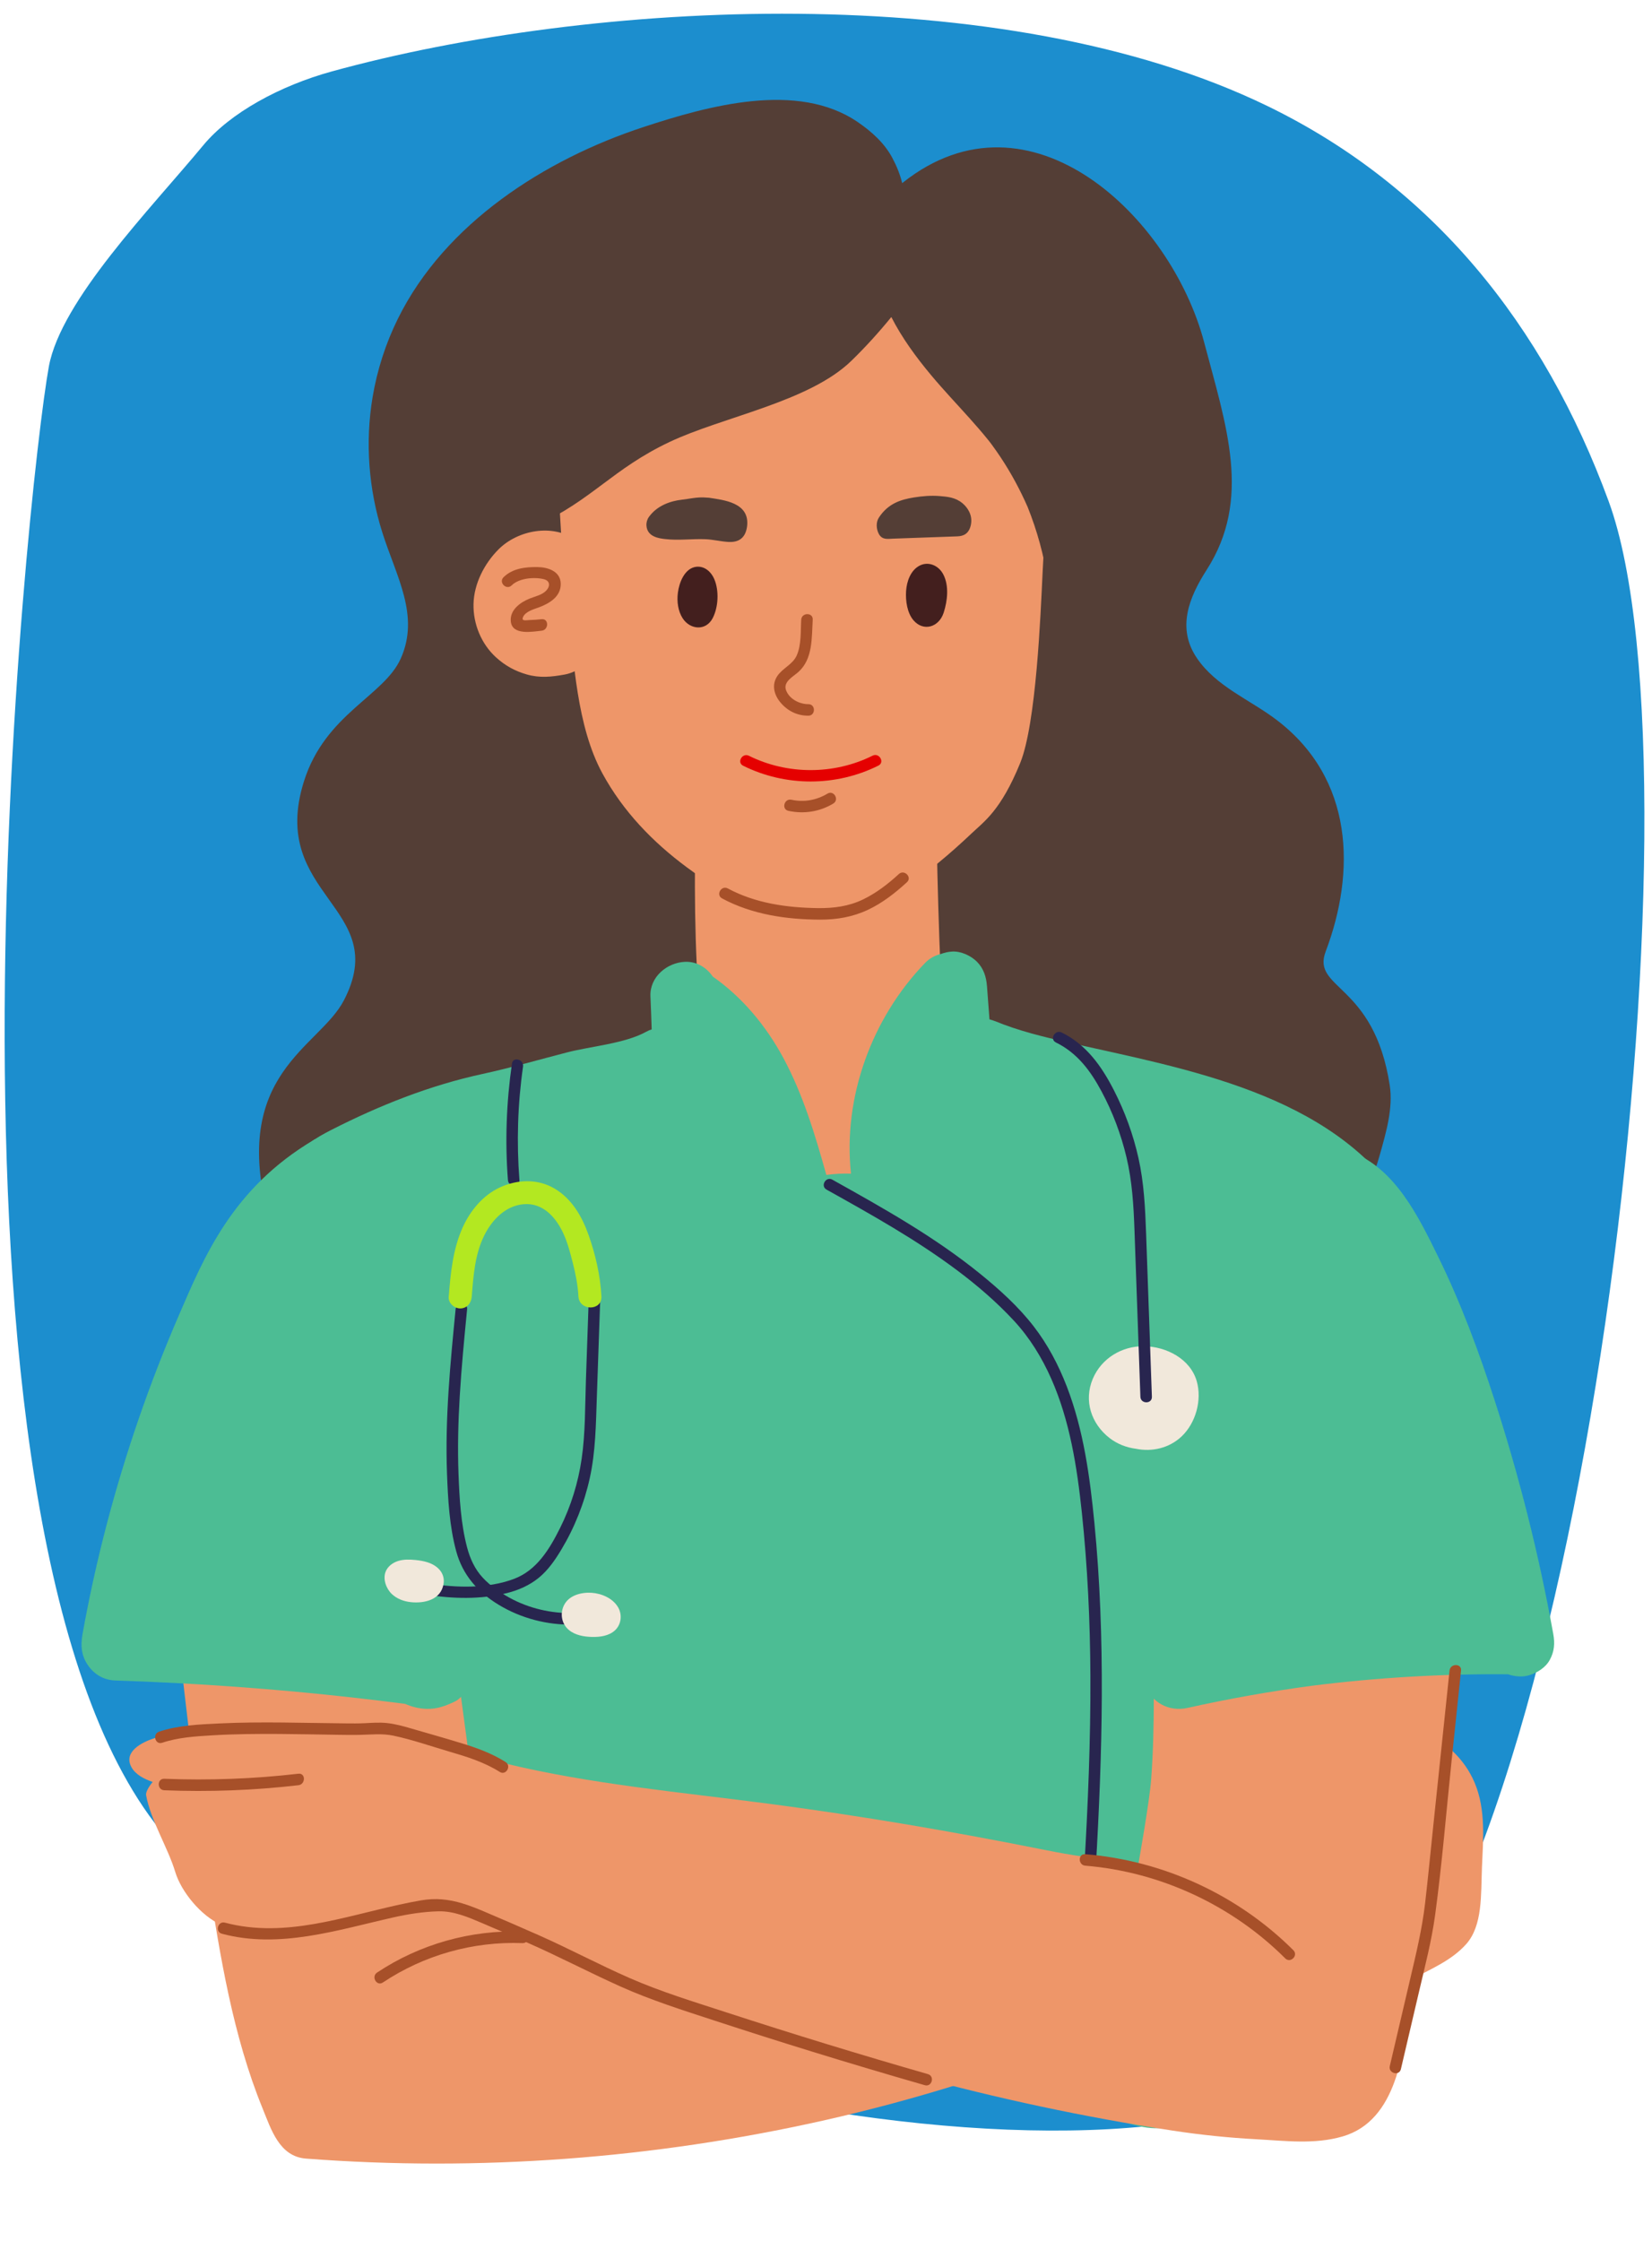 <?xml version="1.0" encoding="UTF-8"?>
<svg xmlns="http://www.w3.org/2000/svg" version="1.1" viewBox="0 0 716.631 972.061">
  <!-- Generator: Adobe Illustrator 29.3.1, SVG Export Plug-In . SVG Version: 2.1.0 Build 151)  -->
  <defs>
    <style>
      .st0 {
        fill: #1c8ece;
      }

      .st1 {
        fill: #862f1b;
      }

      .st2 {
        fill: #d1d3d4;
      }

      .st3 {
        fill: #ee9669;
      }

      .st4 {
        fill: #543e36;
      }

      .st5 {
        fill: #231f20;
      }

      .st6 {
        fill: #4cbd94;
      }

      .st7 {
        fill: #f9a67c;
      }

      .st8 {
        fill: #f9ece6;
      }

      .st9 {
        fill: #f0beb4;
      }

      .st10 {
        fill: #fff;
      }

      .st11 {
        fill: #001443;
      }

      .st12 {
        fill: #b3e821;
      }

      .st13 {
        fill: #e50000;
      }

      .st14 {
        fill: #001421;
      }

      .st15 {
        fill: #f1e8db;
      }

      .st16 {
        fill: #e85621;
      }

      .st17 {
        fill: #a75029;
      }

      .st18 {
        fill: #afafaf;
      }

      .st19 {
        display: none;
      }

      .st20 {
        fill: #431f1e;
      }

      .st21 {
        fill: #28254f;
      }

      .st22 {
        fill: #101842;
      }
    </style>
  </defs>
  <g id="Layer_2" class="st19">
    <path class="st18" d="M621.127,140c9,49,187.063,547.873,18.983,660-101.84,67.938-326.561,179.652-429.772,106.02C107.127,832.389-44.251,342.686,17.127,217.432,53.131,143.958,93.815,80.636,165.127,46c176.066-85.513,432.438-34.284,456,94Z"/>
  </g>
  <g id="Layer_2_copy_2" class="st19">
    <path class="st0" d="M40.191,147c-9,49-92,541.078,34.652,653,91.735,81.066,406.137,168.631,509.348,95,103.211-73.631,158-556.615,113.635-677.568-28.176-76.817-76.687-136.796-148-171.432C373.759-39.513,63.753,18.716,40.191,147Z"/>
  </g>
  <g id="Layer_2_copy_3">
    <path class="st0" d="M21.191,159c-9,49-60,517.477,53.652,641,82.89,90.089,406.137,168.631,509.348,95,103.211-73.631,158-556.615,113.635-677.568-28.176-76.817-76.687-136.796-148-171.432C435.12-9.711,256.474,0,143.884,31c-22.294,6.138-44.004,17.893-55.694,32-22.982,27.735-61.717,67.237-67,96Z"/>
  </g>
  <g id="Layer_2_copy" class="st19">
    <path class="st18" d="M73.44,54.612C15.44,124.563-28.807,529.584,22.817,617.896c51.623,88.312,383.201,341.284,486.412,269.417,103.211-71.867,254.589-549.835,193.211-672.088C577.544-33.545,142.94-29.208,73.44,54.612Z"/>
  </g>
  <g id="Layer_4" class="st19">
    <path class="st7" d="M467.425,235.431c-.488-8.584,1.108-17.213,4.351-22.695,1.996-3.374,4.682-6.06,8.056-8.056,10.095-7.335,25.347-4.454,33.733,3.985,6.142,6.181,10.614,14.866,10.814,23.676.195,8.626-3.378,17.334-9.788,23.151-3.929,3.566-8.16,5.908-13.282,7.382-5.658,1.629-10.766,1.08-16.433.054-11.388-2.062-16.725-14.73-17.451-27.497v0Z"/>
    <path class="st7" d="M505.97,230.724c-.544,14.442-1.487,29.782-3.503,45.146-5.599,42.616-19.472,85.392-56.015,109.52-47.821,31.573-111.197,9.157-141.507-35.87-17.491-25.989-23.414-57.228-25.605-88.706-1.248-17.865-1.292-35.81-1.572-52.916-.184-11.263-.294-22.83.265-34.372.314-6.492.838-12.975,1.686-19.392.723-.499,1.447-.998,2.176-1.487,6.208-4.142,12.7-7.924,19.552-10.898,9.606-4.172,19.761-6.867,29.797-9.786,10.03-2.924,19.771-6.782,29.911-9.337,10.075-2.545,20.39-3.932,30.774-4.312,10.879-.399,21.593.409,32.282,2.485,10.335,2.006,20.46,4.93,30.535,7.959,17.66,5.31,36.054,11.467,50.097,23.858,3.418,25.719,2.081,52.682,1.128,78.107h-0Z"/>
    <path class="st7" d="M325.688,501.446c2.852-36.234,4.753-72.55,5.673-108.895.259-10.243.439-20.487.546-30.733.081-7.729,3.124-15.681,8.354-21.175,16.893-17.737,44.029-12.639,65.54-13.998,7.942-.502,16.342,2.446,21.789,8.676,5.201,5.949,8.137,12.987,8.352,21.172.731,27.831,1.157,55.969-.835,83.757-1.165,16.262.242,32.938-3.726,48.876-5.365,21.549-17.072,25.574-36.396,28.637-9.71,1.539-18.78,5.921-28.248,8.655-17.715,5.115-42.971-.548-41.049-24.972h0Z"/>
    <path class="st20" d="M367.88,230.227c.004-1.557-.125-3.066-.349-4.392-.547-3.244-1.628-6.944-4.218-8.513-3.953-2.396-8.411-.917-10.799,3.383-3.474,6.255-3.239,16.997,2.842,21.016,2.664,1.761,7.309,1.227,9.605-1.311,2.283-2.524,2.909-6.646,2.918-10.183v0Z"/>
    <path class="st20" d="M456.618,221.446c-2.012-3.698-5.656-5.546-9.239-4.19-4.216,1.595-6.143,7.282-6.361,12.124-.176,3.892.753,7.961,2.999,10.81,3.658,4.642,10.755,4.501,13.303-1.647,2.094-5.053,1.888-12.336-.701-17.097h-0Z"/>
    <path d="M499.792,278.895c-.428,1.296-.938,2.566-1.523,3.8-.585,1.234-1.246,2.432-1.977,3.588-.739,1.762-1.653,3.358-2.711,4.796-3.482,5.695-9.606,9.07-16.172,10.614-13.739,3.231-21.634-9.464-32.068-15.499-17.226-9.964-37.796-11.374-56.922-6.791-10.179,2.439-18.851,6.753-27.526,12.475-9.008,5.942-18.207,12.838-28.901,15.348-5.986,1.405-12.149,1.096-17.858-1.266-9.668-4.001-14.427-12.447-17.588-21.875-1.302-3.875-2.036-7.985-2.202-12.089-.098-1.437-.211-2.897-.394-4.293-.557-4.163-1.753-7.747-5.152-7.76-3.179-.01-6.348.279-9.457.873.548,7.87,1.329,15.724,2.465,23.486.284,1.94.591,3.875.921,5.805,1.08,7.807,3.076,15.293,5.248,22.711.485,1.62.994,3.231,1.529,4.832,3.745,11.206,8.745,21.925,15.441,31.874,30.311,45.027,93.686,67.443,141.507,35.87,21.594-14.257,35.271-35.026,44.004-58.426.672-1.8,1.314-3.616,1.929-5.445.501-1.392.97-2.788,1.41-4.186,2.095-6.946,4.091-13.932,5.201-21.272.29-1.431.577-2.861.863-4.292.286-1.429.573-2.858.866-4.287.328-1.931.637-3.866.927-5.802.29-1.936.562-3.873.816-5.811-1.168.509-2.166,1.487-2.675,3.024l-0-0ZM443.221,327.21c-3.551,3.29-8.343,5.185-13.51,4.754-9.001-.751-17.767-3.188-26.87-2.2-8.357.907-15.861,4.903-23.776,7.415-15.772,5.004-29.198-10.427-21.398-25.383,4.887-9.37,15.587-15.732,25.533-18.358,17.659-4.661,68.384-8.619,66.039,21.38-.38,4.859-2.636,9.259-6.019,12.392v0Z"/>
    <path d="M511.202,131.315c4.843-25.521-6.319-50.744-28.304-64.341-11.53-7.131-24.849-11.765-38.051-14.638-8.365-1.82-16.879-2.994-25.422-3.539-9.191-.587-18.317,1.195-27.506-.476-13.957-2.539-27.925-5.484-42.15-5.936-9.383-.299-18.834.617-27.766,3.626-4.696,1.582-9.218,3.703-13.427,6.321-1.641,1.021-3.412,2.915-5.163,3.634-2.356.967-4.857.214-7.167,1.134-4.419.431-9.006.513-13.185,1.386-7.61,1.996-14.596,5.739-20.086,13.224-12.975,17.466-16.967,40.421-3.992,59.882,11.477,17.466,2.495,37.925,4.681,57.3.737,13.25,1.258,27.269,5.779,39.886,2.002,5.587,8.053,18.658,16.025,14.413,5.601-2.983,9.046-12.876,9.393-18.83.783-13.427-3.997-26.394-3.193-39.971,2.246-13.374.25-42.318,16.219-39.323,4.408.832,8.761,1.844,13.078,2.951,4.327,1.106,8.616,2.308,12.896,3.519,5.901,1.916,11.872,3.54,17.895,4.884s12.097,2.406,18.205,3.199c4.342.427,8.726.792,13.135,1.069,13.228.831,26.681.864,39.902-.641,5.892-.691,11.739-1.684,17.532-3.072,12.572-2.926,23.551-8.416,35.028-13.905,15.47-7.485,18.464,13.973,19.382,24.881.626,4.717.964,9.48,1.247,14.244.494,8.317.929,16.638,1.391,24.956.523,9.418,1.748,19.112.892,28.529-.244,2.688,2.469,4.99,4.99,4.99,2.903,0,4.745-2.295,4.99-4.99,1.076-11.838-.623-23.705-1.228-35.543-.069-1.361-.125-2.722-.159-4.083-.144-5.637-.212-11.276-.235-16.915-.022-5.639.001-11.278.041-16.917.049-4.907-.154-10.016.607-15.098.788-5.261,2.789-10.357,3.725-15.808l-0-0Z"/>
    <path class="st2" d="M574.004,875.177c1.179-10.35-2.232-24.841-2.86-31.513-1.552-16.507-3.652-32.958-6.162-49.34-5.022-32.781-11.698-65.273-19.012-97.592-6.617-29.237-13.673-58.369-20.613-87.527-6.832-28.705-13.518-57.452-20.548-86.107-7.891-32.165-17.02-63.918-30.348-94.221-1.444-3.283-5.699-6.119-8.947-7.033-3.583-1.009-8.354-.553-11.536,1.543-10.135,6.679-14.105,20.713-19.657,30.967-7.078,13.073-11.059,12.071-24.92,16.789-13.394,4.56-43.45.905-52.291-5.112-10.233-6.965-20.342-14.12-30.39-21.36-7.962-5.738-20.004-19.789-29.482-19.354-4.734.217-8.76,2.319-11.444,5.644-.265.245-.523.498-.768.77-2.848,3.171-3.926,6.562-4.385,10.821-6.571,60.95-13.151,121.992-14.907,183.327-.879,30.723-.043,61.438-.029,92.165.014,30.707-.754,61.415-2.301,92.082-1.734,34.375-4.457,68.694-8.137,102.908-.076.711-.046,1.462.066,2.228-.025.429-.033.861-.014,1.295.373,8.504,6.121,11.684,14.515,11.95,49.05,1.556,98.807,4.528,147.543-1.927,29.577-3.917,58.626-11.176,87.225-19.704,14.327-4.272,28.555-8.88,42.751-13.583,9.733-3.224,25.177-5.185,26.65-18.116h0Z"/>
    <path d="M425.656,193.063c2.562-5.659,7.803-6.818,12.515-7.118,6.442-.41,12.967-.353,19.429.204,5.402.466,13.79.026,15.159,9.136.978,6.67-5.143,8.398-8.824,9.079-5.841,1.08-11.79,1.174-17.712,1.119-5.583-.052-11.367.398-16.73-2.4-2.54-1.325-4.909-3.817-4.486-7.701.091-.83.326-1.603.65-2.317Z"/>
    <path d="M377.278,191.06c-.912-1.846-2.483-3.321-4.15-4.305-7.128-4.204-16.244-4.059-23.778-3.571-3.432.222-6.915.854-10.114,2.862-1.627,1.021-3.52,2.256-4.522,4.596-.999,2.333-.961,5.173.036,7.481,2.039,4.719,6.793,4.604,10.039,5.221,3.793.721,7.61,1.167,11.431,1.333,3.818.165,7.651.081,11.461-.335,3.132-.342,6.473-1.14,8.772-4.755,2.08-3.27,1.977-6.195.824-8.527Z"/>
    <path class="st22" d="M490.178,869.682c-2.108-12.895-4.221-25.79-6.579-38.63-2.498-13.588-4.97-27.18-7.422-40.776-4.901-27.182-9.721-54.38-14.505-81.583-4.756-27.045-9.16-54.151-13.853-81.207-4.597-26.499-8.477-47.839-14.797-79.887-1.004-5.091-5.132-17.971-5.132-17.971,0,0,2.578-6.206,3.149-9.679,2.077-12.626,5.415-25.612,4.511-38.478-.888-12.632-33.462-3.712-39.122-2.291-5.485,1.378-22.261,3.599-18.009,12.851,6.091,13.252,11.931,26.328,20.092,38.429,2.051,3.041,7.582,7.056,7.582,7.056,0,0,.44,11.181.453,15.739.142,48.154,4.533,95.85,5.536,143.993,1.506,74.472,8.303,148.755,11.436,223.149.074,1.761.139,3.523.256,5.282.313,4.7,26.584-3.78,38.301-5.7,7.108-1.165,23.76-3.9,29.94-7.984,5.353-3.537,3.145-12.427,2.258-17.62-1.405-8.222-2.749-16.458-4.095-24.693v0Z"/>
    <path class="st2" d="M404.32,474.764c-1.961-8.395-13.937-5.9-19.627-11.952-1.244-.862-2.49-1.739-3.735-2.62-8.712-6.167-17.338-12.455-25.907-18.817-7.737-5.744-15.428-11.55-23.099-17.384-6.071-4.617-13.369-12.887-21.552-12.887-7.755 0-13.3,6.529-17.896,11.946-4.815,5.675-10.008,13.188-4.64,20.481,7.314,9.935,15.863,18.859,24.299,27.831,4.332,4.607,8.647,9.234,12.763,14.037,3.644,4.251,6.999,8.118,9.754,12.577.689,1.115,1.352,2.254,2.072,3.348,6.724,9.457,15.207,19.437,25.686,23.429,8.982,2.994,15.47-6.986,20.534-13.845,1.109-1.496,2.177-2.993,3.211-4.443,1.034-1.45,2.034-2.852,3.008-4.161.529-1.41,1.138-2.783,1.808-4.125,3.352-6.711,8.225-12.616,12.509-18.939.708-1.37,1.053-2.831.812-4.477l-0-0Z"/>
    <path class="st2" d="M465.645,503.321c.323-1.5.645-2.992.97-4.477.317-1.489.631-2.973.89-4.477.091-1.379.201-2.758.329-4.138.049-1.672.155-3.331.312-4.977.144-1.669.34-3.326.569-4.996.001-1.788.167-3.582.454-5.379.282-1.809.685-3.626,1.167-5.482,4.88-15.999,15.36-41.449-5.502-50.208-1.384-.474-2.815-.792-4.272-.989-2.913-.393-5.925-.3-8.862.008-1.17.174-2.327.422-3.46.753-12.86,3.755-18.568,17.12-24.747,28.562-.773,1.43-1.552,2.831-2.354,4.178-3.309,9.181-20.775,17.664-12.291,26.148,1.06.936,2.097,1.887,3.118,2.848s2.025,1.932,3.019,2.908c5.13,4.484,10.524,8.692,15.968,12.809,1.361,1.029,2.725,2.053,4.08,3.065,1.218.727,2.533,1.636,3.922,2.643,2.273,1.224,4.343,2.871,6.407,4.506,1.032.817,2.062,1.631,3.116,2.387,3.285,2.767,9.274,5.262,13.765,2.767,1.497-.998,1.996-2.994,2.543-4.755.31-1.263.583-2.538.861-3.704l-0-0Z"/>
    <path class="st21" d="M296.502,448.058c13.233,19.624,26.613,39.235,42.74,56.639,4.078,4.401,8.143,8.845,12.316,13.155,3.056,3.156,6.65,6.672,11.062,7.743,4.476,1.086,8.563-.842,11.826-3.84,4.215-3.872,7.897-8.448,11.36-12.989,7.765-10.184,14.054-21.372,20.925-32.154,1.731-2.716-2.586-5.222-4.309-2.519-5.661,8.883-10.916,18.035-16.94,26.682-3.064,4.398-6.344,8.638-9.931,12.624-2.706,3.006-6.402,8.133-11.047,7.502-4.012-.545-7.372-4.43-9.988-7.174-3.847-4.035-7.634-8.141-11.431-12.222-7.484-8.045-14.425-16.576-20.975-25.394-7.407-9.972-14.354-20.274-21.297-30.571-1.786-2.649-6.111-.154-4.309,2.519h0l-0-0Z"/>
    <path class="st21" d="M403.458,476.276c8.79,7.693,18.145,14.698,27.444,21.755,4.848,3.68,9.685,7.375,14.418,11.202,3.75,3.031,7.238,6.133,12.404,5.662,9.436-.86,12.307-12.72,13.578-20.393,1.577-9.526,2.022-19.21,3.423-28.766,1.754-11.965,3.833-23.866,5.037-35.906.319-3.193-4.673-3.171-4.99,0-.989,9.892-2.559,19.691-4.089,29.51-1.389,8.913-2.332,17.84-3.286,26.805-.448,4.209-.979,8.422-2.052,12.524-.906,3.462-2.34,8.559-5.65,10.502-4.431,2.602-8.387-1.492-11.582-4.06-4.095-3.291-8.259-6.494-12.439-9.676-9.702-7.387-19.506-14.652-28.688-22.688-2.408-2.107-5.951,1.409-3.529,3.529h0v-0Z"/>
    <path class="st8" d="M321.632,815.581c-2.045-86.768-10.192-173.535-13.599-260.167-.889-22.593-1.564-45.195-1.9-67.803-.255-17.151-.442-34.296-.186-51.449.142-10.078.396-23.775-14.174-23.122-2.775.124-5.288.877-7.432,2.123-.284.122-.567.249-.849.387-31.211,15.202-61.837,31.611-91.743,49.244-15.145,8.929-30.104,18.173-44.853,27.741-13.342,8.654-46.967,36.7-58.439,47.736-16.319,15.697-22.146,37.003-27.595,58.304-19.439,75.979-13.456,156.858-22.318,234.403-.429,3.75-.831,7.7.654,11.171,1.453,3.398,4.493,5.813,7.451,8.028,46.34,34.708,101.296,56.738,157.832,68.116,17.717,3.566,35.595,6.284,53.529,8.493,8.956,1.104,17.928,2.075,26.91,2.961,15.13,1.494,27.752,3.168,33.74-14.069,3.999-11.513,2.943-24.302,3.182-36.273.438-21.94.311-43.882-.206-65.823l0-0Z"/>
    <path class="st8" d="M670.726,782.982c-1.548-10.871-5.384-22.101-7.467-32.524-5.011-25.086-9.574-50.242-14.591-75.326-8.722-42.042-19.117-83.559-29.523-125.185-5.903-20.642-11.554-42.865-20.8-62.307-7.213-15.165-23.785-23.071-37.621-31.161-11.577-6.77-24.712-12.694-36.645-19.585-10.452-6.036-24.173-20.732-37.122-19.407-1.4-.029-2.82.163-4.221.616-7.6,2.46-12.835,10.372-10.456,18.416,16.176,54.694,27.993,110.54,38.846,166.497,10.976,56.593,21.524,113.271,32.253,169.911l18.316,96.687c1.229,6.485,8.284,11.119,14.814,11.03,12.624-.171,26.764-13.64,36.55-20.925,13.487-10.039,26.659-20.762,37.762-33.452,8.352-9.546,20.848-21.817,20.568-35.536-.052-2.552-.292-5.14-.663-7.749l-0.0 0Z"/>
    <path class="st17" d="M402.566,224.949c-.031,5.082.056,10.215.602,15.272.44,4.078,1.604,7.605,4.7,10.426,2.926,2.666,6.092,4.872,3.983,9.241-1.918,3.972-6.648,5.577-10.5,6.979-2.994,1.09-1.701,5.915,1.327,4.812,4.425-1.612,9.128-3.382,12.127-7.212,2.614-3.338,3.749-8.05,1.701-11.959-2.046-3.904-6.724-5.378-7.907-9.83-1.474-5.547-1.078-12.035-1.043-17.729.02-3.212-4.97-3.215-4.99,0h0Z"/>
    <g>
      <path class="st17" d="M378.946,307.312c8.945,3.686,18.876,3.987,28.415,3.448,4.766-.269,9.61-.848,14.145-2.402,4.661-1.598,8.858-4.172,13.003-6.786,2.71-1.708.208-6.028-2.519-4.309-3.765,2.374-7.576,4.83-11.811,6.283-4.43,1.52-9.08,2.048-13.734,2.271-8.874.425-17.857.11-26.172-3.317-2.967-1.223-4.259,3.603-1.327,4.812h-0Z"/>
      <path class="st17" d="M398.169,320.95c5.745.722,10.801.659,16.342-1.123,3.045-.979,1.743-5.799-1.327-4.812-5.113,1.645-9.728,1.609-15.015.945-3.178-.399-3.149,4.595,0,4.99h0Z"/>
    </g>
    <g>
      <path class="st21" d="M165.522,624.007c-1.632,14.117-3.035,28.259-4.244,42.419-1.177,13.79-1.613,27.758.137,41.522,2.597,20.42,12.839,40.475,30.406,51.895,4.995,3.247,10.658,5.86,16.472,7.223,6.565,1.54,13.398,1.392,20.089,1.828,3.206.209,3.194-4.782,0-4.99-5.736-.373-11.6-.236-17.263-1.329-5.06-.977-9.918-2.989-14.367-5.56-8.606-4.974-15.587-12.369-20.656-20.874-12.028-20.182-11.86-44.65-10.024-67.36,1.209-14.948,2.72-29.876,4.442-44.773.368-3.184-4.625-3.158-4.99,0h0l-0-0Z"/>
      <path class="st21" d="M222.107,629.535c-.911,12.2-1.987,24.387-2.79,36.595-.787,11.97-.902,23.984-1.934,35.937-.93,10.774-2.378,22.045-6.55,32.112-4.016,9.69-11.516,16.649-20.814,21.284-5.631,2.807-11.849,4.571-17.999,5.82-6.534,1.327-13.162,1.472-19.549-.617-3.059-1-4.37,3.817-1.327,4.812,11.494,3.759,24.392,1.052,35.424-3.111,9.818-3.705,19.213-9.903,24.994-18.827,6.108-9.428,8.297-21.043,9.768-31.994,1.672-12.446,1.82-24.974,2.498-37.493.805-14.859,2.16-29.68,3.268-44.517.239-3.203-4.752-3.188-4.99,0h0Z"/>
      <path class="st21" d="M201.923,580.101c.195-20.355,1.785-40.695,4.884-60.816,1.517-9.851,3.378-19.65,5.581-29.371,1.991-8.787,4.111-17.607,7.187-26.087,3.27-9.015,7.854-17.573,14.757-24.33,2.299-2.25-1.231-5.778-3.529-3.529-12.749,12.478-17.853,30.129-21.911,46.984-4.869,20.221-8.258,40.803-10.167,61.514-1.092,11.848-1.679,23.737-1.793,35.634-.031,3.212,4.96,3.215,4.99,0h0Z"/>
      <path class="st16" d="M229.677,628.912c-.669-9.456-1.99-19.101-4.732-28.199-2.478-8.221-6.757-16.025-14.179-20.727-16.446-10.419-32.84,4.25-40.646,18.243-2.348,4.21-4.236,8.752-5.544,13.392-.598,2.122-1.071,4.28-1.414,6.457-.393,2.499-1.215,5.541.296,7.816,1.373,2.067,3.295,2.616,5.635,2.293,3.268-.451,4.023-4.341,4.194-7.068.231-3.693.887-7.219,2.103-10.754,3.242-9.422,11.936-23.869,23.352-23.96,7.692-.061,13.07,7.192,15.495,13.718,3.385,9.108,4.776,19.143,5.459,28.789.19,2.689,2.157,4.99,4.99,4.99,2.553,0,5.182-2.287,4.99-4.99h-0Z"/>
      <path class="st16" d="M159.207,754.372c-.911-.917-2.028-1.679-3.262-2.217-4.333-1.891-9.691-2.653-14.032-.445-3.081,1.568-5.115,4.969-4.213,8.469.795,3.081,3.419,5.067,6.198,6.304,5.149,2.291,13.317,2.606,16.644-2.904,2.021-3.346,1.045-6.81-1.336-9.207v-0Z"/>
      <path class="st16" d="M246.229,766.773c-.701-2.553-3.319-4.104-5.698-5.033-2.859-1.116-6.307-1.969-9.394-1.792-2.899.166-5.706,1.372-7.416,3.782-2.162,3.048-1.25,7.07,1.645,9.285,2.507,1.918,5.95,2.638,9.028,2.977,2.779.306,5.942.265,8.37-1.294,2.52-1.617,4.294-4.907,3.465-7.925h0Z"/>
    </g>
    <path class="st21" d="M480.153,429.132c11.239,10.797,21.029,22.937,30.512,35.273,4.823,6.273,9.779,12.442,14.631,18.692,2.431,3.131,4.827,6.29,7.148,9.502,2.062,2.853,4.744,5.743,6.193,8.97,1.018,2.267.016,4.309-.999,6.439-1.306,2.741-2.722,5.432-4.036,8.171-2.913,6.072-5.717,12.186-8.284,18.412-1.427,3.461-2.95,6.879-4.407,10.327-1.134,2.682-2.392,5.445-2.874,8.338-.667,4.006,1.927,6.598,4.533,9.304,6.53,6.781,13.74,12.906,21.187,18.647,6.23,4.803,13.025,9.465,18.432,15.217.521.554.36.329.591.713.114.19.083.335-.078-.228.134.471.251.945.352,1.425.547,2.608.613,5.324.633,7.98.049,6.404-.506,12.812-1.155,19.177-1.558,15.29-3.09,30.537-3.966,45.887-1.995,34.936-2.345,69.959-6.286,104.763-.361,3.186,4.632,3.16,4.99,0,3.57-31.53,4.219-63.243,5.766-94.909.779-15.952,1.844-31.894,3.612-47.769.715-6.415,1.438-12.83,1.804-19.277.318-5.594.552-11.391-.537-16.921-.588-2.984-2.409-4.707-4.607-6.682-3.138-2.819-6.458-5.44-9.772-8.047-6.842-5.382-13.618-10.602-20.068-16.464-3.52-3.199-7.917-6.565-10.441-10.672-.106-.172-.258-.694-.173-.299.051.239-.004-.554.025-.715.221-1.22.605-2.404,1.021-3.57,1.213-3.402,2.754-6.681,4.178-9.997,2.739-6.378,5.387-12.77,8.363-19.045,1.389-2.928,2.758-5.871,4.245-8.751,1.205-2.334,2.535-4.764,3.149-7.338,1.485-6.223-4.286-11.769-7.648-16.385-4.759-6.536-9.805-12.858-14.811-19.204-9.658-12.242-18.921-24.795-29.557-36.228-2.634-2.832-5.347-5.586-8.136-8.266-2.316-2.225-5.85,1.298-3.529,3.529h0Z"/>
    <g>
      <path class="st16" d="M629.975,635.426c-.652-1.986-1.565-3.938-2.711-5.814-1.638-2.683-3.793-5-6.416-6.741-12.713-8.44-32.281-2.618-36.454,12.606-3.424,12.491,5.368,24.611,17.286,27.919,8.95,2.484,18.854-.888,24.746-7.996,4.962-5.987,5.779-13.182,3.549-19.974h-0Z"/>
      <path class="st21" d="M534.305,445.016c11.622,7.287,19.298,19.174,24.978,31.386,5.465,11.75,9.556,24.269,14.061,36.413,10.911,29.411,19.641,59.399,26.748,89.946,3.047,13.096,5.901,26.255,8.228,39.5.555,3.157,5.365,1.819,4.812-1.327-4.749-27.033-11.191-53.886-18.702-80.277-4.464-15.684-9.634-31.137-15.265-46.439-4.579-12.445-8.897-25.135-14.202-37.291-6.168-14.132-14.821-27.869-28.138-36.22-2.729-1.711-5.236,2.605-2.519,4.309h0v0Z"/>
    </g>
    <path class="st21" d="M290.349,421.792c-13.178,25.881-26.699,51.587-39.702,77.558-3.126,6.244-6.223,12.502-9.26,18.79-2.659,5.506-5.882,11.083-2.785,17.124,1.28,2.497,3.356,4.53,5.435,6.367,2.635,2.328,5.287,4.619,7.88,6.996,6.44,5.905,13.054,11.623,19.838,17.13,4.497,3.651,10.813,8.089,9.971,14.696-.49,3.847-2.548,7.719-4.376,11.076-1.939,3.56-4.184,6.945-6.552,10.231-8.016,11.12-18.127,20.737-25.629,32.208-2.916,4.458-4.388,8.518-3.427,13.845,1.183,6.555,4.133,12.822,6.777,18.889,6.435,14.768,12.589,29.663,18.737,44.553,13.129,31.795,25.868,63.793,36.908,96.382,1.311,3.869,2.593,7.747,3.85,11.634.984,3.043,5.804,1.741,4.812-1.327-10.379-32.104-22.619-63.585-35.345-94.822-6.364-15.621-12.874-31.181-19.421-46.726-2.72-6.459-5.667-12.838-8.225-19.362-1.761-4.492-4.828-10.848-2.999-15.721,2.024-5.395,6.416-10.153,10.053-14.504,4.241-5.074,8.619-10.024,12.692-15.236,4.891-6.259,9.739-12.665,13.268-19.815,2.988-6.055,5.577-12.725,2.282-19.188-3.034-5.953-9.407-9.918-14.389-14.079-6.574-5.491-12.805-11.336-19.226-16.997-3.64-3.209-10.049-7.075-9.232-12.745.449-3.12,2.512-6.236,3.87-9.041,1.489-3.075,2.992-6.143,4.505-9.206,12.919-26.151,26.464-51.986,39.777-77.937,1.411-2.749,2.818-5.5,4.22-8.254,1.454-2.856-2.85-5.384-4.309-2.519h0Z"/>
    <path class="st21" d="M171.369,803.816c-4.08,34.377-9.778,68.55-17.034,102.399-.671,3.132,4.138,4.47,4.812,1.327,7.35-34.287,13.08-68.904,17.212-103.726.378-3.182-4.616-3.155-4.99,0h0Z"/>
    <path class="st21" d="M615.193,736.505c6.591,33.641,13.824,67.154,21.694,100.519.737,3.124,5.55,1.802,4.812-1.327-7.87-33.365-15.102-66.878-21.694-100.519-.617-3.148-5.428-1.816-4.812,1.327h0Z"/>
    <g>
      <path class="st7" d="M304.892,239.039c.488-8.584-1.108-17.213-4.351-22.695-1.996-3.374-4.682-6.06-8.056-8.056-10.094-7.335-25.347-4.454-33.733,3.985-6.142,6.181-10.614,14.866-10.813,23.676-.195,8.626,3.378,17.334,9.788,23.151,3.928,3.566,8.16,5.908,13.282,7.382,5.658,1.628,10.766,1.08,16.433.054,11.388-2.062,16.725-14.73,17.451-27.497v0Z"/>
      <path class="st17" d="M262.964,229.63c5.09-.899,13.185-3.742,17.594.214,5.377,4.825-2.839,8.074-6.391,9.759-3.663,1.739-9.043,6.036-5.852,10.519,2.999,4.213,10.426,3.042,14.66,2.092,3.132-.702,1.807-5.515-1.327-4.812-2.263.508-6.367,1.45-8.538.233-.853-.478-.944-.195-.255-1.149.378-.524.967-.935,1.489-1.293,1.051-.72,2.237-1.243,3.397-1.759,4.244-1.885,9.106-4.389,9.528-9.624.375-4.653-3.373-8.725-7.58-10.116-5.737-1.897-12.329.112-18.052,1.123-3.157.558-1.819,5.368,1.327,4.812h0v-0Z"/>
    </g>
    <path d="M298.83,232.194c-1.257-9.84-2.599-18.891-3.743-28.79-1.203-10.41-2.514-21.061-1.979-31.558.327-6.419-9.654-6.402-9.98,0-.535,10.498.776,21.148,1.979,31.558.648,5.602,1.375,11.194,2.126,16.783.327,2.437.66,4.874.992,7.311.067.489.133.978.199,1.467.044.326.191,1.419.066.487.122.914.243,1.829.36,2.743.342,2.673,2.049,4.99,4.99,4.99,2.431,0,5.334-2.298,4.99-4.99h0Z"/>
  </g>
  <g id="Layer_3" class="st19">
    <path class="st1" d="M581.629,252.127c-.661-3.032-1.447-6.037-2.35-9.003-5.37-17.646-14.94-29.509-25.228-44.187-1.875-2.676-3.546-5.458-5.005-8.375-6.257-12.507-5.832-29.677-7.504-43.217-3.557-28.816-5.014-58.679-22.084-83.253-14.303-20.59-36.039-34.332-59.199-43.055-22.405-8.442-44.432-7.867-66.263,1.677-1.617-1.296-3.324-2.491-4.967-3.71-19.535-14.504-51.365-9.762-73.184-3.287-80.632,23.929-132.822,110.396-134.662,191.373-1.221,53.764,17.31,112.475,59.27,148.045,25.434,21.561,53.685,28.767,85.789,32.913,48.026,6.202,100.408,9.582,148.095-.536,24.641-5.228,49.177-16.569,68.747-32.49,18.731-15.238,33.442-36.054,38.779-59.603,3.227-14.241,2.867-29.069-.235-43.291l0-0Z"/>
    <path class="st7" d="M503.65,251.561c.419-3.104.786-6.207,1.113-9.301,2.541-24.051,4.354-48.507,5.284-72.674.85-22.104,1.938-45.953-4.665-67.339-3.004-9.728-7.943-18.77-14.839-26.361-10.527-11.588-25.265-17.55-39.599-23.187-21.777-8.563-45.168-16.576-68.668-18.546-22.466-1.884-45.225,1.877-66.103,10.165-13.505,5.361-26.235,12.596-37.755,21.367-14.547,11.076-27.041,24.413-35.529,40.589-16.008,30.506-17.393,66.801-8.672,99.652,6.387,24.056,17.165,47.987,33.858,66.845,19.967,22.557,45.757,39.503,72.69,52.944,27.384,13.666,57.145,27.082,88.667,23.339,25.248-2.998,46.212-19.009,57.79-41.049,9.172-17.462,13.803-36.975,16.427-56.444Z"/>
    <path class="st7" d="M416.905,420.462c-2.852-36.234-4.753-72.549-5.673-108.895-.259-10.242-.439-20.487-.546-30.733-.081-7.729-3.124-15.681-8.354-21.175-16.893-17.737-44.029-12.639-65.54-13.998-7.942-.502-16.343,2.446-21.79,8.676-5.201,5.949-8.137,12.986-8.352,21.172-.731,27.831-1.157,55.969.835,83.757,1.165,16.262-.242,32.938,3.726,48.876,5.365,21.549,17.073,25.574,36.397,28.637,9.71,1.539,18.78,5.921,28.248,8.655,17.715,5.115,42.971-.548,41.049-24.972h-0Z"/>
    <path class="st1" d="M529.728,137.278c-2.589-15.936-9.159-31.486-15.791-45.827-5.601-12.11-13.031-23.615-22.879-32.725-17.671-16.347-40.14-25.676-63.742-28.541-3.906-1.64-7.862-3.143-11.932-4.276-9.029-2.512-18.626-3.534-27.98-3.816-13.891-.42-28.077.489-41.904,1.831-8.932.867-17.905,1.979-26.687,3.86-8.876,1.902-17.062,5.068-25.395,8.663-5.989,2.583-11.552,5.824-16.758,9.748-6.807,5.131-13.277,10.38-18.875,16.827-10.328,11.895-18.586,24.912-24.778,39.369-10.646,24.855-17.483,51.038-23.774,77.27-3.398,14.171-1.069,28.081,1.302,42.214,4.986,29.723,11.615,59.321,21.91,87.692,2.897,8.058,8.296,14.352,14.16,20.575,7.973,8.461,16.492,11.006,26.966,14.867,8.266,3.047,21.499,9.557,26.814-1.309,7.517-15.369,6.33-60.072,6.852-76.964.619-20.031-2.982-42.92,2.877-62.317.329-1.089.747-2.13,1.211-3.145,13.685-3.531,27.157-8.184,40.285-13.296,29.219-11.378,56.848-25.635,76.253-50.974,3.203-4.183,6.406-8.79,9.527-13.195,1.543-2.178,4.476-7.04,6.63-12.582,14.016,19.513,33.6,37.379,52.655,51.951,6.031,4.612,21.248,14.472,26.947,14.472,5.508,0,4.801-7.309,5.91-12.81,1.855-9.211,1.677-18.451.196-27.564Z"/>
    <path class="st14" d="M433.124,533.662c-.43-24.67-4.104-47.687-5.73-72.311-1.703-25.789-6.893-54.595-5.852-80.419.058-1.447.114-2.929.136-4.423.022-1.494.011-2.998-.063-4.489.127-7.78-3.154-12.94-11.17-14.221-11.554-1.847-24.375-.716-36.163-1.771-15.493-1.387-31.622-2.653-46.82-6.086-8.754-1.977-23.546-7.687-29.499,2.729-.75,1.313-1.309,2.8-1.683,4.395-.749,3.19-.764,6.809-.121,10.326.017,1.677.007,3.291-.105,4.762-.062,1.884-.124,3.767-.186,5.651-1.302,39.559-2.604,79.117-3.906,118.676-.24,7.283-.075,14.652-.539,21.911-.541,8.463-2.688,16.858-1.576,25.372,2.285,17.498,18.744,31.732,30.462,43.519,13.314,13.391,28.049,25.233,42.229,37.672,9.792,8.59,18.686,18.117,27.613,27.584,5.999,6.362,16.832,27.501,26.856,27.668,12.096.199,10.38-24.012,10.483-33.405.417-38.159,6.297-74.99,5.633-113.14Z"/>
    <path class="st8" d="M638.808,790.183c-.94-17.823-2.523-35.614-4.754-53.33-4.671-37.093-13.475-73.481-19.861-110.281-5.204-29.986-10.408-59.972-15.612-89.959-4.53-26.101-8.386-54.522-25.737-75.771-12.301-15.063-30.48-22.831-48.764-27.952-9.443-2.645-19.056-4.606-28.616-6.768-6.016-1.361-28.406-2.885-31.349-7.132-3.316-4.785-6.624-9.575-9.873-14.402-4.392-6.525-8.002-16.156-16.515-18.417-2.29-.608-5.063-.649-7.598-.086-7.929.527-14.579,6.452-14.571,14.413.011,11.238-.419,22.469-1.289,33.676-.217,2.791.727,5.535,2.388,7.871.174.353.359.704.566,1.05,3.154,5.27,6.546,10.394,10.171,15.366-.105-.068-.212-.135-.317-.204-6.505-4.239-16.874-1.407-20.483,5.18-.092.169-.178.338-.264.508-1.877,2.322-2.967,5.178-2.703,8.349,2.317,27.824,4.631,55.648,6.95,83.471,2.362,28.339,4.914,56.658,9.168,84.802,1.094,7.235,2.324,14.451,3.707,21.639-.031.886-.062,1.772-.091,2.658-4.838-13.27-9.597-26.566-14.265-39.892-.646-1.845-1.281-3.693-1.924-5.539-.012-.044-.019-.088-.032-.131-10.448-36.503-20.895-73.006-31.343-109.509l-8.861-30.958c-.866-3.028-2.869-5.695-5.465-7.608-.588-.909-1.285-1.741-2.096-2.459-6.323-5.599-14.842-5.299-21.172,0-5.272,4.414-10.544,8.828-15.816,13.241,4.758-9.491,9.515-18.983,14.273-28.474,1.572-3.135,2.414-6.379,1.814-9.791-.363-3.633-1.907-6.401-4.319-9.342-.795-.969-1.587-1.939-2.375-2.913-.168-.207-.335-.414-.502-.623-.032-.04-.058-.074-.094-.119-1.65-2.087-3.294-4.179-4.919-6.284-3.156-4.086-6.261-8.209-9.331-12.356-6.142-8.296-12.145-16.686-18.147-25.075-2.243-3.135-5.037-5.597-8.947-6.636-3.583-.952-8.355-.522-11.536,1.456-3.319,2.064-5.917,5.517-6.987,9.289-1.492,4.714-3.216,9.346-5.147,13.907-2.108,4.596-4.441,9.085-6.986,13.458-39.897,14.378-83.101,23.918-118.99,47.51-22.925,15.07-35.272,33.548-36.298,61.049-.061,1.622-.091,3.251-.092,4.885-.608,3.132.39,6.625.36,9.859.056,1.798.112,3.596.169,5.394,1.204,37.755,2.792,75.5,4.773,113.225,2.912,55.484,6.663,110.927,11.252,166.307,1.635,19.74,3.378,39.472,5.227,59.195,1.115,11.899-.374,24.514,3.914,35.952,5.434,14.497,20.204,19.916,34.867,20.929,20.537,1.419,41.039,2.775,61.627,3.337,76.247,2.083,153.376-3.687,228.818-16.292,28.337-4.734,56.948-9.898,84.337-18.514,25.826-8.125,51.088-19.402,72.041-36.325,12.047-9.73,21.124-22.592,25.737-37.103,1.283-4.037,2.095-8.022,2.578-11.987,1.44-11.824-.047-23.466-.694-35.739l0-0Z"/>
    <path class="st21" d="M259.106,415.122c-10.242,24.044-20.469,48.402-23.361,74.611-1.473,13.349-1.637,26.898-1.423,40.315.216,13.536,1.066,27.06,2.541,40.517,1.675,15.282,4.149,30.47,7.397,45.496.678,3.137,5.49,1.81,4.812-1.327-5.642-26.1-8.89-52.675-9.643-79.369-.37-13.139-.27-26.354.734-39.464.984-12.861,3.643-25.405,7.525-37.696,4.372-13.842,10.042-27.223,15.725-40.564,1.244-2.921-3.053-5.467-4.309-2.519h0l-0.0 0Z"/>
    <path class="st8" d="M203.864,733.862c-2.59-28.77-6.502-57.433-11.001-85.962-3.98-25.239-8.133-50.528-13.621-75.49-5.897-26.818-14.072-53.109-25.899-77.912-.65-2.312-1.576-4.549-2.802-6.644-.909-1.553-2.035-3.087-3.327-4.542-.899-1.405-2.011-2.459-3.262-3.236-1.248-.767-5.555-12.792-6.78-12.013-22,14.008-34.801,33.926-41.404,48.82-6.79,15.313-11.069,32.124-13.524,48.653-.276,1.857-.546,3.716-.811,5.575-3.703,26.03-6.308,52.224-8.108,78.406-3.411,49.621-3.788,99.392-3.376,149.11.112,13.467.283,26.956,1.562,40.372,1.506,15.797,3.836,31.687,9.054,46.728,2.574,7.419,6.829,13.838,13.76,17.894,5.693,3.332,13.774,4.949,20.55,3.648,1.043.125,2.078.203,3.09.223,7.474.145,14.95-.025,22.407-.555,5.806-.413,11.629-.987,17.372-1.928,1.606-.263,3.173-.677,4.692-1.215,2.032-.112,4.053-.462,6.028-1.101l7.152-3.018c4.499-2.662,8.08-6.242,10.742-10.742,3.906-5.578,6.709-11.554,9.349-17.81,2.635-6.243,4.906-12.479,6.42-19.093,2.995-13.077,4.322-26.677,4.733-40.078.799-26.018-.664-52.181-2.996-78.088l-0.0 0Z"/>
    <g>
      <path class="st11" d="M498.05,917.142c-.027-1.094-.158-2.209-.408-3.336-7.363-33.242-12.8-66.867-17.378-100.596-7.445-55.844-12.786-111.947-20.694-167.733-2.157-15.217-4.523-30.405-7.175-45.544.183-1.78.036-3.57-.508-5.253-2.624-8.108-10.193-12.186-18.416-10.456-57.406,12.077-115.155,22.514-173.161,31.267-15.814,2.386-31.648,4.644-47.497,6.783-1.012.135-2.023.271-3.035.405-4.134.548-7.51,1.309-10.586,4.385-2.523,2.523-4.434,6.615-4.388,10.266-.208,1.868-.09,3.787.272,5.839,3.4,19.279,6.314,38.637,8.949,58.034,4.366,32.724,7.984,65.54,11.836,98.326,4.034,34.334,8.324,68.66,13.951,102.775,3.079,18.669,6.587,37.267,10.672,55.743.338,3.544,1.629,7.101,4.31,9.562,2.701,2.479,6.764,4.892,10.586,4.385,60.785-8.062,121.332-17.787,181.54-29.412,16.733-3.231,33.437-6.605,50.114-10.113,6.634-1.396,11.387-8.633,11.017-15.327v-0Z"/>
      <path class="st2" d="M470.77,892.523c-.027-1.094-.158-2.209-.408-3.336-7.363-33.242-12.8-66.867-17.378-100.596-7.445-55.844-12.785-111.947-20.694-167.733-2.157-15.217-4.523-30.405-7.175-45.544.183-1.78.036-3.57-.508-5.253-2.624-8.107-10.193-12.186-18.416-10.456-57.406,12.077-115.155,22.514-173.161,31.267-15.814,2.386-31.648,4.644-47.497,6.783-1.012.135-2.023.271-3.035.405-4.134.548-7.51,1.309-10.586,4.385-2.523,2.523-4.434,6.615-4.388,10.266-.208,1.868-.09,3.787.272,5.839,3.399,19.279,6.314,38.637,8.949,58.034,4.366,32.724,7.984,65.54,11.836,98.326,4.034,34.334,8.324,68.66,13.951,102.775,3.079,18.669,6.587,37.267,10.672,55.743.338,3.544,1.629,7.101,4.31,9.562,2.701,2.479,6.764,4.892,10.586,4.385,60.785-8.062,121.332-17.787,181.539-29.412,16.733-3.231,33.437-6.604,50.114-10.113,6.634-1.395,11.387-8.633,11.017-15.327h-0Z"/>
    </g>
    <g>
      <path class="st7" d="M472.349,723.155c-12.167,1.749-23.458,7.005-34.472,12.211-5.191,2.454-10.357,4.96-15.496,7.52-1.028.513-2.056,1.029-3.082,1.548-8.348,5.05-18.329,7.046-24.317,15.53-.998,1.497-1.497,4.491.998,5.489-1.996,1.996-.998,5.988-.499,7.485.998,4.491,5.489,7.485,9.481,6.487,11.976-2.495,21.957-7.485,32.028-13.755,1.395-.748,2.789-1.496,4.182-2.235,1.393-.74,2.786-1.472,4.181-2.192,10.684-5.511,22.325-10.394,31.861-17.808,3.914-3.042,9.328-7.984,9.567-13.328.346-7.734-9.115-7.716-14.431-6.951h-0Z"/>
      <path class="st7" d="M489.519,779.254c-1.731-10.742-.18-25.004-3.166-35.448-.824-2.882-11.878-7.455-14.575-5.558-23.677,16.648-49.038,32.104-75.901,42.171-2.343.878-3.993,3.035-3.607,5.554-.058.321-.077.653-.052.991.748,9.877,3.892,19.054,7.948,28.025,1.745,3.858,3.423,8.159,5.729,11.724.669,1.034,1.492,1.734,2.415,2.19.673,2.392,2.89,4.401,6.001,3.652,9.459-2.278,18.918-4.557,28.376-6.835,7.909-1.905,15.922-3.665,23.498-6.693,7.262-2.902,10.316-4.341,15.442-10.404,6.199-7.331,9.319-20.51,7.891-29.369l0-0Z"/>
      <path class="st17" d="M462.135,729.125c-.403,4.021,3.904,6.129,7.26,6.734,3.802.685,7.76-.2,10.861-2.507,2.548-1.895.062-6.229-2.519-4.309-1.647,1.225-3.423,1.986-5.497,2.062-1.081.039-5.285-.284-5.115-1.98.32-3.193-4.673-3.171-4.99,0h-0Z"/>
      <path class="st17" d="M442.093,760.026c11.66-4.611,22.904-10.151,33.626-16.656,2.742-1.664.237-5.981-2.519-4.309-10.346,6.277-21.18,11.702-32.434,16.153-2.952,1.167-1.666,5.995,1.327,4.812h-0Z"/>
    </g>
    <path class="st8" d="M428.336,854.319c-.459-2.267-1.459-4.557-2.612-6.965-1.89-3.949-3.806-7.885-5.673-11.844-3.58-7.596-7.004-15.283-9.729-23.234-5.126-14.959-8.77-31.007-9.106-46.858-.132-6.209-1.618-12.562-7.272-16.005-5.597-3.408-11.704-1.121-17.927.006-7.434,1.346-15.388,2.703-22.685,4.354-17.419,3.941-35.124,6.969-52.732,9.94-35.663,6.018-71.502,10.958-107.103,17.346-2.844.51-5.686,1.03-8.526,1.56-20.505,3.826-31.436,10.849-44.415,26.834-6.681,8.229-13.181,16.611-19.505,25.117-5.752,7.737-11.334,15.6-16.739,23.584-5.315,7.852-10.464,16.21-12.65,25.541-1.555,2.43-2.559,5.421-2.438,8.134.173,3.872,1.445,7.887,4.385,10.586,3.133,2.876,6.409,3.834,10.586,4.385,41.744,5.507,83.975.624,125.668-2.946,36.125-3.094,71.996-8.328,107.742-14.311,13.681-2.29,27.3-4.937,40.892-7.702,12.692-2.582,25.612-4.745,37.388-10.401,3.847-1.848,7.633-4.124,10.193-7.539,2.49-3.322,2.896-6.43,2.258-9.581v0Z"/>
    <path class="st20" d="M413.406,212.809c-2.244-3.48-6.836-4.921-10.579-2.934-3.596,1.909-5.152,6.017-5.278,9.878-.123,3.761.83,8.361,3.648,11.079,4.491,4.331,11.171,2.373,12.995-3.349,1.467-4.601,1.956-10.42-.786-14.673l0.0 0Z"/>
    <path class="st20" d="M487.76,211.404c-2.467-3.276-8.194-2.724-10.711-.403-2.119,1.954-2.769,6.267-2.738,9.339.044,4.353,1.058,9.767,5.503,11.419,5.383,2.001,9.128-2.676,10.092-7.417.961-4.729.847-8.961-2.147-12.939v0Z"/>
    <path class="st1" d="M426.605,190.616c.045-2.253-.58-4.506-2.025-6.159-3.006-3.438-8.043-3.423-11.709-3.376-8.448.106-17.476,2.098-25.522,5.731-3.273,1.478-10.695,6.669-5.257,11.865,4.245,4.055,10.584,2.064,15.432,1.889l18.895-.68c2.081-.075,4.216-.165,6.139-1.261,2.476-1.411,3.981-4.709,4.047-8.008l0-0Z"/>
    <path class="st1" d="M506.365,188.039c-3.104-9.082-15.975-7.584-22.329-7.591-6.032-.006-16.723,1.07-14.654,12.158.938,5.029,4.756,6.029,8.243,5.825,8.01-.468,16.108-1.797,24.125-2.61,2.854-.29,5.514-2.25,4.945-6.378-.068-.495-.18-.962-.331-1.404h-0Z"/>
    <g>
      <path class="st17" d="M424.307,288.631c13.692,8.359,31.713,8.157,45.185-.572,2.686-1.74.187-6.062-2.519-4.309-12.036,7.799-27.897,8.051-40.148.572-2.748-1.678-5.259,2.636-2.519,4.309h0Z"/>
      <path class="st17" d="M438.118,303.247c5.21,2.078,11.024,2.05,16.209-.092,2.927-1.209,1.644-6.039-1.327-4.812-4.488,1.854-9.044,1.891-13.556.092-2.983-1.19-4.279,3.635-1.327,4.812h0Z"/>
    </g>
    <g>
      <path class="st21" d="M462.212,421.427c4.671,5.725,7.589,12.599,10.058,19.498,2.638,7.367,5.03,14.83,7.296,22.319,4.646,15.358,8.606,30.923,11.863,46.634,1.838,8.867,3.445,17.78,4.841,26.728.494,3.164,5.303,1.82,4.812-1.327-5.049-32.351-12.882-64.407-23.855-95.272-2.812-7.908-6.142-15.559-11.487-22.109-2.031-2.489-5.543,1.06-3.529,3.529h-0Z"/>
      <path class="st21" d="M477.293,589.329c4.7,24.068,8.894,48.705,17.158,71.872,3.741,10.487,8.756,20.743,16.501,28.88,7.74,8.132,17.922,13.332,29.037,14.877,12.478,1.734,25.501-1,35.876-8.252,2.613-1.826.122-6.154-2.519-4.309-17.826,12.46-43.129,10.259-58.352-5.313-7.414-7.584-12.198-17.315-15.731-27.21-3.741-10.479-6.417-21.369-8.97-32.188-3.102-13.149-5.599-26.428-8.188-39.685-.615-3.149-5.426-1.816-4.812,1.327h0Z"/>
      <path class="st21" d="M533.312,580.236c4.276,13.723,8.493,27.464,12.538,41.257,3.871,13.199,8.402,26.245,11.993,39.518,2.794,10.327,5.206,21.08.423,31.182-3.986,8.419-11.08,14.999-18.943,19.792-8.741,5.328-18.809,8.84-29.074,9.316-3.198.148-3.216,5.139,0,4.99,19.039-.883,39.522-11.023,49.954-27.313,2.509-3.917,4.399-8.327,5.274-12.905,1.025-5.364.543-10.567-.419-15.906-2.612-14.502-8.139-28.35-12.208-42.472-4.704-16.323-9.674-32.567-14.727-48.785-.952-3.056-5.771-1.752-4.812,1.327h0Z"/>
      <path class="st18" d="M483.792,585.066c-1.876-10.719.329-24.15,6.109-33.82,2.803-4.69,7.779-9.929,13.844-9.02,5.785.867,10.606,7.582,13.681,12,4.967,7.139,8.467,15.099,11.277,23.295.874,2.548,3.425,4.231,6.139,3.485,2.48-.682,4.363-3.578,3.485-6.139-2.984-8.705-6.615-17.321-11.794-24.967-4.641-6.852-10.885-14.786-19.246-17.072-8.636-2.361-17.514,2.177-22.844,8.878-4.769,5.996-7.73,13.275-9.403,20.713-1.867,8.303-2.341,16.901-.871,25.299.465,2.657,3.718,4.151,6.139,3.485,2.805-.771,3.952-3.474,3.485-6.139h0l0-0Z"/>
      <path class="st18" d="M510.441,715.308c-6.186-1.859-15.665.359-16.006,8.137-.319,7.293,7.542,8.819,13.79,7.484.18-.029.359-.06.533-.094.647-.128,1.275-.329,1.874-.589.924-.337,1.771-.739,2.494-1.196,1.554-.981,2.247-2.391,2.322-3.823.095-.261.181-.527.249-.8.997-4.01-1.338-7.942-5.258-9.119Z"/>
      <path class="st18" d="M590.352,682.287c-3.353-3.147-8.19-2.859-11.966-.647-3.36,1.968-7.104,5.748-7.23,9.89-.154,5.072,4.271,7.983,8.995,7.118.173-.032.345-.071.516-.111,7.376-.423,16.695-9.672,9.685-16.25Z"/>
    </g>
    <g>
      <path class="st7" d="M319.314,238.632c-.119-2.666-.592-5.376-1.488-7.921.215-.611.403-1.235.548-1.874,1.331-5.842.916-12.063-2.264-17.304-7.534-12.417-22.585-15.358-35.064-9.021-7.379,3.747-13.312,11.621-15.188,19.665-2.493,10.686.27,20.682,7.389,28.895,5.612,6.474,15.079,10.405,23.611,10.016,5.919-.27,11.622-2.32,15.879-6.577,3.895-3.895,6.828-10.285,6.577-15.879h-0Z"/>
      <path class="st17" d="M284.532,222.905c2.394-1.087,4.983-1.631,7.612-1.594,1.303.018,2.588.185,3.847.52.577.154,3.375.909,3.532,1.731.261,1.367-3.87,3.581-4.868,4.242-2.034,1.346-4.088,2.655-5.973,4.209-2.778,2.288-6.824,7.459-2.087,10.113,1.891,1.059,4.652.956,6.741.961,2.782.007,5.548-.341,8.269-.905,3.143-.651,1.813-5.463-1.327-4.812-2.889.599-5.797.835-8.744.675-.305-.017-2.064-.001-2.177-.194.318.541.633-.26.862-.458.905-.783,1.703-1.649,2.664-2.375,3.548-2.68,9.113-4.863,11.152-9.05,2.37-4.867-3.082-8.093-7.113-9.054-5.07-1.209-10.208-.452-14.906,1.682-2.92,1.326-.386,5.628,2.519,4.309h0l-0-0Z"/>
    </g>
    <path class="st21" d="M559.519,722.145c4.545,43.641,9.091,87.281,13.636,130.922,1.274,12.233,2.548,24.465,3.822,36.698.329,3.162,5.323,3.196,4.99,0-4.545-43.641-9.091-87.281-13.636-130.922-1.274-12.233-2.548-24.465-3.822-36.698-.329-3.162-5.323-3.196-4.99,0h-0Z"/>
    <path class="st21" d="M69.016,838.999c-.578,19.585,1.179,42.744,14.826,58.134,13.532,15.26,36.153,15.762,54.954,14.93,14.051-.622,28.02-2.39,42.053-3.281,3.189-.203,3.212-5.194,0-4.99-11.75.747-23.451,2.1-35.198,2.894-10.538.712-21.424,1.27-31.91-.336-8.356-1.279-16.833-4.027-23.289-9.686-7.128-6.247-11.13-15.444-13.484-24.45-2.829-10.82-3.29-22.085-2.962-33.214.095-3.212-4.896-3.209-4.99,0h0v-0Z"/>
    <path class="st17" d="M452.757,227.851c-.303,7.337-.346,15.55,4.308,21.69,1.145,1.51,2.623,2.653,3.842,4.084,1.592,1.868,1.476,3.724.466,5.879-1.706,3.637-4.547,7.604-8.263,9.308-2.915,1.337-.383,5.64,2.519,4.309,4.017-1.843,6.793-5.625,9.053-9.299,2.332-3.793,3.647-8.427.861-12.354-1.232-1.736-2.978-2.972-4.296-4.625-1.334-1.673-2.177-3.656-2.717-5.712-1.133-4.313-.964-8.864-.781-13.28.133-3.211-4.858-3.205-4.99,0h0Z"/>
    <path class="st17" d="M349.643,333.619c1.741,1.646,4.185,2.644,6.299,3.726,2.607,1.334,5.26,2.575,7.952,3.727,5.172,2.214,10.465,4.124,15.879,5.66,10.902,3.093,22.297,5.064,33.581,6.082,3.197.289,3.178-4.703,0-4.99-10.533-.95-21.149-2.834-31.344-5.649-4.921-1.359-9.767-3.003-14.487-4.948-2.507-1.034-4.977-2.16-7.409-3.36-2.166-1.069-5.172-2.103-6.942-3.776-2.333-2.206-5.868,1.316-3.529,3.529h-0Z"/>
    <path class="st21" d="M339.029,758.626c1.68,30.854,9.57,61.207,23.14,88.971,3.854,7.884,8.176,15.528,12.912,22.915,1.728,2.695,6.049.195,4.309-2.519-16.246-25.341-27.315-53.797-32.462-83.459-1.487-8.572-2.436-17.221-2.909-25.908-.174-3.194-5.165-3.214-4.99,0h0Z"/>
  </g>
  <g id="Layer_1" class="st19">
    <path class="st5" d="M332.204,369.948c-.303,1.169-.478,2.359-.51,3.533-.103,3.746,1.933,7.989,4.584,10.55,2.996,2.895,6.655,3.961,10.702,4.219,3.948.251,7.9.405,11.856.44,32.275.287,64.829-6.472,94.618-18.789,31.273-12.931,59.825-31.086,84.802-53.943,13.24-12.116,25.351-25.505,35.377-40.42,9.004-13.395,15.731-28.39,20.447-43.805,9.508-31.079,9.879-64.367,3.728-96.113-3.105-16.024-8.331-31.346-14.972-46.23-6.862-15.38-15.854-30.656-29.152-41.346-3.26-2.621-6.512-4.103-10.702-4.219-2.937-.081-5.721.984-8.11,2.612-2.353-.421-4.768-.246-7.253.247-8.375,1.662-16.267,5.306-23.835,9.158-7.197,3.663-14.272,7.576-21.393,11.383-14.138,7.56-28.371,14.966-42.394,22.737-22.167,12.284-42.033,28.098-57.915,47.932-15.842,19.784-27.815,41.729-36.671,65.441-19.374,51.877-20.123,109.234-13.726,163.618.123,1.048.292,2.043.52,2.994h-0Z"/>
    <path class="st9" d="M564.327,272.251c-2.901,19.508-7.815,39.034-17.262,56.438-11.924,21.968-33.187,37.754-58.574,40.419-31.695,3.327-61.388-10.546-88.691-24.639-26.853-13.861-52.512-31.224-72.249-54.141-16.5-19.159-26.994-43.329-33.077-67.566-8.307-33.097-6.421-69.513,10.066-99.919,8.742-16.123,21.466-29.341,36.221-40.261,11.684-8.647,24.562-15.736,38.192-20.934,21.071-8.035,43.97-11.5,66.497-9.302,23.564,2.299,46.936,10.662,68.681,19.555,14.312,5.853,29.026,12.04,39.436,23.817,6.819,7.714,11.654,16.859,14.537,26.666,6.338,21.559,4.92,45.485,3.764,67.663-1.263,24.248-3.417,48.774-6.296,72.883-.37,3.101-.782,6.211-1.244,9.321l-0-0Z"/>
    <path class="st9" d="M482.009,439.153c2.351,24.484-22.904,30.605-40.775,25.776-9.552-2.581-18.732-6.823-28.505-8.2-19.45-2.741-31.272-6.579-37.029-28.118-4.258-15.93-3.133-32.694-4.584-48.998-2.479-27.859-2.537-56.112-2.283-84.062.075-8.22,2.9-15.335,8.018-21.397,5.36-6.348,13.742-9.452,21.723-9.085,21.616.993,48.768-4.594,66.031,12.92,5.345,5.424,8.537,13.354,8.752,21.111.285,10.283.642,20.563,1.079,30.841,1.551,36.468,4.085,72.889,7.574,109.212l0.0 0Z"/>
    <path class="st20" d="M529.119,221.976c1.057,4.85,4.903,9.588,10.27,7.447,4.431-1.767,5.347-7.339,5.311-11.806-.026-3.153-.76-7.567-2.923-9.538-2.57-2.342-8.33-2.815-10.744.587-2.931,4.13-2.967,8.474-1.913,13.311Z"/>
    <path class="st20" d="M451.528,221.638c.017,3.442.656,7.454,2.955,9.911,2.312,2.472,6.976,2.994,9.646,1.283,6.096-3.907,6.305-14.36,2.803-20.449-2.408-4.186-6.887-5.628-10.85-3.3-2.596,1.526-3.672,5.125-4.214,8.281-.221,1.29-.347,2.759-.339,4.274h-0Z"/>
    <path class="st9" d="M286.581,438.484c-8.136,2.131-12.076,10.951-10.178,18.666.275,1.118.691,2.157,1.218,3.117.345,1.526.917,2.95,1.744,4.065,7.167,9.67,15.994,17.566,24.98,25.489,8.092,7.134,16.38,14.043,25.015,20.515,35.196,26.38,108.929,64.745,148.534,24.561,16.946-17.195,28.929-46.584,34.734-69.594,3.027-11.998,8.116-34.25-5.464-41.887-2.51-1.411-5.253-1.987-8.089-2.095-.08-.003-.157-.002-.236-.003-8.057-.153-18.55-4.278-26.738-5.582-10.076-1.604-20.118-3.425-30.116-5.463-11.101-2.263-21.9-6.531-33.28-7.292-22.103-1.479-39.061,7.291-59.238,14.972-20.615,7.849-41.538,14.939-62.886,20.53h0Z"/>
    <g>
      <path class="st0" d="M461.312,527.173c.008.006.015.011.023.017-1.366-1.298-1.649-1.485-1.476-1.272.504.405.991.822,1.453,1.255Z"/>
      <path class="st0" d="M289.724,918.944c-.461,8.508-1.182,17.088-1.235,25.609-.042,6.704,3.87,13.495,9.883,16.616,2.431,1.261,5.153,1.939,7.866,1.953,2.588,1.737,5.695,2.775,8.829,2.903,20.047.816,40.126.696,60.161-.387,36.411-1.969,72.736-7.028,108.327-14.955,34.769-7.743,68.863-18.412,101.848-31.856,3.815-1.555,6.682-3.548,8.862-7.061,1.017-1.639,1.573-3.475,1.78-5.36.691-1.761,1.103-3.639,1.189-5.527,2.18-48.344-7.341-96.524-13.268-144.484-13.136-107.031-19.606-215.93-43.336-321.322-1.847-8.202-11.18-12.019-18.666-10.178-.22.054-.435.115-.648.179-5.876.844-11.253,5.419-12.667,11.216-4.523,18.539-10.318,36.74-17.32,54.489-5.966,14.636-12.755,28.919-20.322,42.778-23.445-13.534-44.498-34.272-66.026-50.753-21.095-16.149-42.898-31.524-66.391-44.015-2.797-1.487-5.767-2.039-8.618-1.774-.746-.12-1.512-.193-2.297-.215-7.874-.217-15.252,7.428-14.769,15.286.262,4.263.502,8.527.716,12.792,1.684,33.582,1.849,67.229.992,100.838-.858,33.643-2.736,67.251-5.125,100.817-2.394,33.637-5.303,67.234-8.222,100.828-2.935,33.775-5.882,67.55-8.333,101.364-1.212,16.729-2.303,33.468-3.21,50.216l-0-0Z"/>
    </g>
    <path class="st8" d="M504.822,415.964c-2.44,2.525-3.254,5.268-2.854,8.885,3.91,35.355,8.669,80.245,11.951,115.666,2.913,31.435,5.332,62.922,6.813,94.46,1.473,31.362,1.739,62.761,2.856,94.136,2.207,61.946,7.012,123.758,11.878,185.54-.538,2.526-.539,5.144.036,7.479,2.406,9.785,13.101,13.22,21.784,10.486,10.108-3.183,20.279-6.05,30.152-9.982,20.113-8.009,38.925-18.652,56.863-30.713,15.934-10.713,68.591-33.016,62.457-57.716-1.277-5.136-2.304-10.317-3.159-15.531-1.8-12.497-2.767-25.091-3.968-37.655-1.227-12.834-2.611-25.653-4.152-38.452-5.688-47.247-13.4-94.274-23.198-140.843-7.445-35.385-13.276-74.581-27.51-107.943-19.565-45.856-70.486-66.285-115.227-77.436-8.291-2.066-18.029-7.307-24.723-.379v-0Z"/>
    <path class="st8" d="M44.244,857.954c10.542,8.339,21.403,16.29,32.749,23.506,16.144,10.268,34.413,17.504,51.861,25.276,32.813,14.617,67.252,26.853,100.9,38.252,33.344,11.296,67.512,24.1,103.022,24.631,14.218.213,37.696-1.592,37.504-20.746-.38-37.619-.762-75.236-1.142-112.853-.675-66.686-1.35-133.373-2.024-200.059-.679-67.028-1.357-134.057-2.035-201.085-.028-2.754-.809-5.259-2.126-7.395-.07-.497-.162-.986-.28-1.463-.878-3.568-3.912-7.092-7.061-8.862-3.739-2.102-7.531-2.083-11.606-1.316-17.123,3.223-33.987,7.669-50.464,13.287-28.544,8.66-56.101,19.713-84.008,29.639-46.697,16.61-85.188,47.016-108.864,90.749-25.346,46.819-38.23,98.786-50.744,150.154-10.674,43.815-18.962,88.201-24.843,132.913-1.638,12.451,10.654,18.645,19.158,25.373Z"/>
    <path class="st21" d="M293.373,431.072h0c1.857-2.644-2.534-5.066-4.369-2.454-1.377,1.96-2.763,3.914-4.154,5.863-15.476,21.69-31.339,43.102-46.895,64.735-3.192,4.439-6.471,8.843-9.491,13.402-4.623,6.979-7.448,15.099-2.355,22.658,2.371,3.518,5.485,6.611,8.41,9.665,3.151,3.29,6.412,6.475,9.776,9.548,6.451,5.894,13.283,11.366,20.417,16.412,3.568,2.524,7.228,4.899,10.93,7.221,3.582,2.248,7.114,4.766,7.991,9.174,1.465,7.363-3.392,14.764-7.682,20.294-7.963,10.267-19.699,19.839-21.695,33.42-1.298,8.829,2.47,17.072,5.485,25.157,3.431,9.2,6.914,18.382,10.691,27.446,7.457,17.895,16.599,34.795,26.172,51.626,19.892,34.972,39.783,69.944,59.675,104.917,1.596,2.807,5.876.201,4.282-2.603-2.466-4.335-4.932-8.671-7.398-13.006-19.518-34.315-39.233-68.526-58.537-102.961-9.48-16.911-17.585-34.309-24.599-52.382-3.453-8.898-7.375-17.89-9.966-27.083-2.024-7.184-.887-13.835,2.869-20.195,6.975-11.807,19.04-20.228,24.123-33.24,2.773-7.098,2.586-15.331-3.282-20.806-2.965-2.767-6.661-4.695-10.04-6.893-3.762-2.448-7.45-5.014-11.037-7.713-6.928-5.212-13.52-10.876-19.728-16.927-3.157-3.077-6.216-6.256-9.167-9.531-2.932-3.255-5.994-6.805-5.512-11.489.683-6.635,6.087-12.535,9.839-17.798,3.38-4.741,6.788-9.462,10.202-14.179,15.021-20.751,30.319-41.315,45.044-62.279l0.0 0Z"/>
    <g>
      <path class="st21" d="M239.428,617.897h0c-.221-3.21-5.23-3.133-5.009.086.46,6.699-.198,13.36-1.04,20.003-.827,6.52-1.548,13.039-2.171,19.582-1.133,11.905-2.203,23.825-4.062,35.644-1.753,11.147-3.761,22.983-8.5,33.31-4.212,9.179-11.4,16.67-20.664,20.821-10.026,4.493-21.478,4.424-31.651.482-3.01-1.166-4.215,3.704-1.249,4.853,11.931,4.624,25.477,4.02,36.916-1.73,9.575-4.813,17.078-13.001,21.377-22.778,4.783-10.877,6.973-22.98,8.77-34.66,1.937-12.586,3.039-25.28,4.254-37.95,1.194-12.458,3.889-25.113,3.027-37.663h0Z"/>
      <path class="st21" d="M180.349,607.236h0c.797-3.134-4.06-4.37-4.853-1.249-3.582,14.092-7.029,28.226-9.788,42.506-4.386,22.701-6.947,47.627,4.985,68.591,5.48,9.629,13.852,16.547,23.333,22.038,9.955,5.764,21.055,10.929,32.817,8.722,3.167-.594,1.729-5.398-1.415-4.807-11.993,2.251-24.477-5.076-34.092-11.458-8.778-5.827-15.532-13.703-19.468-23.52-4-9.976-5.212-20.707-4.818-31.391.436-11.803,2.715-23.472,5.145-35.001,2.433-11.542,5.248-22.999,8.154-34.43l0.0 0Z"/>
      <path class="st21" d="M230.256,452.131h0c1.367-2.911-2.999-5.372-4.369-2.454-3.359,7.155-6.043,14.485-8.247,22.072-8.817,30.35-12.005,62.295-9.504,93.792.254,3.204,5.265,3.13,5.009-.086-1.567-19.739-.945-39.644,2.033-59.225,2.802-18.424,7.128-37.168,15.077-54.099l-0.0 0Z"/>
      <path class="st16" d="M231.821,615.515h0c-.038,6.463,9.98,6.267,10.018-.172.063-10.626-.575-21.903-3.479-32.176-4.482-15.854-20.803-27.74-37.178-20.769-16.304,6.94-23.836,26.241-27.957,42.227-1.615,6.264,8.099,8.733,9.706,2.497,2.118-8.215,5.098-16.336,9.497-23.622,3.215-5.325,7.728-10.357,13.806-12.342,5.446-1.778,11.114-.452,15.431,3.285,5.11,4.422,7.118,10.427,8.285,16.918,1.428,7.947,1.919,16.089,1.871,24.154l0-0Z"/>
      <path class="st16" d="M229.795,738.036c-3.105,2.138-4.627,6.186-3.094,9.731.115.265.25.516.393.76.55,1.684,1.685,3.175,3.377,4.128,6.474,3.65,16.651-1.481,15.564-9.394-.605-4.4-4.186-6.722-8.148-7.144-.867-.112-1.748-.112-2.618-.007-1.974.197-3.902.844-5.475,1.927v-0Z"/>
      <path class="st16" d="M150.491,739.637c-3.421,2.332-3.695,6.854-.986,9.962.992,1.139,2.217,2.121,3.571,2.84.8.595,1.671,1.062,2.573,1.347,2.179.945,4.591,1.218,6.935.381,2.227-.795,3.841-2.531,4.562-4.594.598-1.254.794-2.695.387-4.232-.739-2.792-3.289-4.963-5.843-6.085-.894-.393-1.864-.7-2.863-.892-1.376-.403-2.811-.564-4.204-.416-1.548.165-2.993.761-4.133,1.689h0Z"/>
    </g>
    <path class="st5" d="M265.223,156.844c-3.463,16.528-1.802,32.091-1.277,49.488,1.47,48.685,14.957,96.576,38.612,139.129,6.332,11.39,16.245,34.29,28.39,40.046,12.303,5.831,19.862-8.1,22.146-18.045,3.335-14.524,11.542-23.144,15.731-37.38,4.599-15.633.145-35.501-.502-51.457-.636-15.673-.012-31.549,4.053-46.699,10.068-37.522,42.412-56.187,76.514-69.422,19.33-7.502,39.147-13.227,57.202-23.763,11.205-6.539,21.709-14.12,31.699-22.387,23.982-19.843,30.408-48.34,14.296-76.031-16.906-29.055-51.904-37.631-83.391-36.732-21.921.626-52.05,2.156-72.912,8.846-44.111,14.145-75.057,33.548-99.855,65.21-21.083,26.919-25.017,52.043-30.707,79.196l-0.0 0Z"/>
    <path class="st5" d="M283.68,650.815c7.959,20.275,16.239,40.703,19.889,62.279,1.211,9.056,1.47,18.21.616,27.308-.943,6.816-2.543,13.506-4.944,19.956-4.388,11.791-34.026,41.081-3.531,44.885,17.534,2.187,32.46,4.503,49.785-1.808,14.427-5.256,27.079-13.385,38.865-23.099,38.681-31.881,58.689-83.764,53.3-133.352-3.007-27.67-12.583-53.472-27.896-76.692-7.401-11.224-15.626-21.875-23.08-33.063-6.86-10.297-12.859-21.114-17.975-32.376-7.483-17.425-12.795-35.703-15.835-54.422-5.689-35.025,2.744-69.26,2.093-104.257-.079-4.251-.318-8.605-1.985-12.516-3.25-7.627-14.255-10.881-21.71-8.285-12.774,4.449-9.13,20.682-9.208,30.956-.107,14.094-2.33,28.562-8.694,41.27-8.992,17.954-20.992,34.091-31.753,50.977-11.708,18.371-21.998,38.511-24.656,60.399-3.071,25.281.909,51.143,6.129,75.905,4.776,22.66,12.143,44.412,20.591,65.936h-0Z"/>
    <path class="st21" d="M527.731,430.6h0c-1.975-2.499-6.28.074-4.282,2.603,11.352,14.364,22.703,28.728,34.055,43.093,2.818,3.565,5.663,7.11,8.45,10.7,2.21,2.848,4.459,5.827,5.813,9.195,2.797,6.961-.006,13.556-5.022,18.625-4.693,4.743-10.727,7.637-16.533,10.755-5.399,2.899-11.608,6.233-15.292,11.301-2.276,3.131-1.361,6.017.636,8.999,1.787,2.668,3.683,5.267,5.65,7.805,4.425,5.711,9.223,11.125,14.411,16.155,4.994,4.842,10.576,8.933,15.724,13.585,5.435,4.911,8.047,10.942,8.346,18.223.614,14.955-5.368,29.6-9.996,43.54-9.829,29.603-12.836,60.998-17.256,91.735-4.652,32.345-9.304,64.69-13.956,97.036-.456,3.168,4.395,4.432,4.853,1.249,5.269-36.636,10.538-73.272,15.807-109.908,2.251-15.653,4.249-31.376,7.182-46.92,1.466-7.771,3.205-15.497,5.429-23.089,2.088-7.126,4.627-14.108,6.91-21.171,4.202-12.998,8.944-28.777,4.368-42.303-2.314-6.839-7.303-11.399-12.78-15.799-5.683-4.566-11.074-9.457-16.065-14.776-4.852-5.171-9.318-10.688-13.356-16.518-.636-.919-1.461-1.878-1.937-2.891-.644-1.371-.22-1.676.637-2.696,1.051-1.251,2.39-2.352,3.676-3.348,2.549-1.974,5.359-3.604,8.181-5.152,10.367-5.684,23.474-11.826,26.17-24.695,1.385-6.61-1.104-12.823-4.835-18.197-4.317-6.219-9.335-12.022-14.027-17.96-10.32-13.058-20.64-26.117-30.959-39.175l0-0Z"/>
    <path class="st21" d="M183.63,794.692c.581-3.164-4.271-4.417-4.853-1.249-7.426,40.405-19.842,79.656-28.385,119.811-.671,3.155,4.183,4.401,4.853,1.249,8.543-40.156,20.959-79.406,28.385-119.811h0Z"/>
    <g>
      <path class="st16" d="M614.708,636.233c.022,1.753.218,3.518.598,5.261,1.352,6.195,6.085,12.3,11.8,15.108,7.049,3.463,14.898,3.445,21.853-.269,10.376-5.54,14.396-19.739,10.472-30.465-2.512-6.864-7.315-11.846-14.26-14.205-4.64-1.576-10.298-1.373-14.935.144-5.601,1.833-11.205,5.358-14.018,10.693-2.28,4.324-2.477,9.118-1.511,13.731Z"/>
      <path class="st21" d="M479.881,405.605h0c-3.168-.477-4.43,4.374-1.249,4.853,19.759,2.976,39.514,7.078,58.372,13.781,8.264,2.937,16.367,6.431,23.943,10.871,7.381,4.326,13.648,9.665,19.414,15.969,13.877,15.174,24.139,33.446,31.551,52.549,8.165,21.043,12.959,43.217,16.41,65.471,1.794,11.566,3.213,23.187,4.591,34.809,1.211,10.221,1.549,20.373,2.028,30.645.15,3.22,5.16,3.137,5.009-.086-.274-5.879-.353-11.768-.711-17.643-.373-6.117-1.214-12.201-1.947-18.282-1.589-13.181-3.309-26.353-5.565-39.439-7.315-42.423-21.477-86.295-53.129-117.049-12.389-12.037-29.154-19.073-45.333-24.369-17.357-5.681-35.344-9.363-53.383-12.08l-0.0 0Z"/>
    </g>
    <path class="st17" d="M473.594,370.924c3.167.432,4.433-4.418,1.249-4.853-22.508-3.074-44.237-10.317-64.052-21.43-2.821-1.582-5.265,2.792-2.454,4.369,20.165,11.309,42.348,18.786,65.257,21.915h0Z"/>
    <path class="st17" d="M511.562,228.645c.121-3.23-4.889-3.123-5.009.086-.187,4.998-.293,9.787,1.589,14.514,1.498,3.764,3.745,7.313,6.886,9.921,1.665,1.383,3.555,2.228,5.347,3.397,2.417,1.577,1.833,4.051.511,6.192-2.223,3.6-6.202,8.158-10.747,8.198-3.23.028-3.136,5.037.086,5.009,5.493-.048,9.618-3.818,12.895-7.861,2.966-3.659,5.715-8.828,2.63-13.314-1.458-2.12-3.861-2.951-5.936-4.286-2.175-1.399-3.934-3.36-5.28-5.555-3.15-5.139-3.191-10.466-2.972-16.302h0Z"/>
    <path class="st5" d="M557.449,188.014c.205.461.364.948.463,1.457.827,4.236-2.506,6.088-5.392,6.914-6.646,1.902-13.575,2.717-20.407,1.884-4.416-.539-14.053-2.372-11.298-10.394,1.762-5.131,8.092-5.725,12.068-6.221,5.254-.655,10.59-.358,15.796.734,2.363.496,4.873,1.278,6.827,3.005.793.701,1.485,1.595,1.943,2.622h-0Z"/>
    <path class="st5" d="M436.411,189.864c-.77,3.185.425,6.229,2.783,8.022,1.849,1.406,4.079,1.931,6.263,2.257,3.789.566,7.637.507,11.445.361,4.616-.177,27.515-.777,22.908-11.857-1.367-3.288-4.851-4.584-7.658-5.4-5.471-1.591-11.152-2.054-16.76-1.611-4.98.394-10.574,1.139-15.13,3.607-1.241.672-2.457,1.557-3.196,2.902-.287.522-.505,1.105-.653,1.718h-0Z"/>
    <path class="st10" d="M480.217,295.22c-.18,5.464,5.29,10.497,9.456,13.098,11.545,7.208,31.561,6.318,37.958-7.607,1.365-2.972,1.801-9.305-2.932-9.223-3.416.059-6.464,1.305-9.766,1.978-3.398.693-6.884.955-10.348.781-5.022-.252-9.59-2.081-14.528-2.713-2.307-.295-7.005-.615-8.827,1.272-.609.631-.981,1.424-1.014,2.416Z"/>
  </g>
  <g id="Layer_7">
    <path class="st3" d="M639.723,773.336c-4.652-11.08-13.208-17.739-22.137-22.904-11.27-6.519-22.726-12.424-34.234-18.038-3.134-1.529-6.359,1.579-6.756,5.009-.287,2.474.477,4.618,1.799,6.276,8.492,34.402,16.985,68.805,25.477,103.207-1.805,2.1-1.661,6.413-.078,9.105,2.189,3.723,5.643,4.2,8.429,2.656,8.078-4.479,17.346-8.102,23.824-15.403,7.167-8.079,6.346-21.478,6.816-33.146.477-11.841,1.805-24.987-3.139-36.763v0Z"/>
    <path class="st4" d="M575.074,412.721c12.974-34.271,12.468-74.891-21.403-100.544-11.568-8.762-26.098-14.376-34.488-26.76-8.802-12.993-3.376-26.329,4.252-38.218,19.752-30.786,8.481-62.485-1.083-98.738-14.383-54.519-75.537-112.875-130.593-69.344-.133.105-.261.214-.392.32-.901-3.729-2.331-7.298-4.263-10.928-3.455-6.495-8.999-11.427-14.957-15.519-26.21-18.002-65.272-6.986-92.96,2.1-42.816,14.049-86.151,41.75-106.6,83.189-5.296,10.733-8.991,22.223-10.965,34.027-3.27,19.547-1.736,39.855,4.254,58.737,6.089,19.194,16.29,35.924,7.985,54.565-7.302,16.388-32.798,23.974-42.028,53.364-15.609,49.703,38.386,54.558,17.327,94.973-10.729,20.589-49.32,31.643-32.686,93.974,5.082,19.045,39.079,15.053,59.685,16.367,27.982,1.784,19.476-.463,47.431-2.136,14.361-.859,28.708-1.932,43.039-3.196,14.026-1.237,28.05-2.602,42.126-3.118,28.492-1.045,56.967,1.463,85.355,3.567,28.296,2.098,56.587,4.273,84.894,6.222,15.874,1.092,31.756,2.086,47.649,2.868,3.634.179,7.295.447,10.933.224,8.765-.537,15.593-2.138,23.415-5.872,2.318-.051,4.629-.4,6.88-1.129l7.152-3.018c4.499-2.662,8.08-6.242,10.742-10.741,6.064-7.893,10.144-17.603,12.809-27.129,2.718-9.716,5.808-20.153,4.277-30.106-6.828-44.389-34.039-41.482-27.787-57.999l0-0Z"/>
    <path class="st3" d="M412.304,495.703c-2.852-39.036-4.753-78.159-5.673-117.314-.259-11.034-.439-22.071-.546-33.109-.081-8.327-3.124-16.893-8.355-22.812-16.893-19.109-44.029-13.616-65.54-15.08-7.942-.54-16.343,2.635-21.789,9.347-5.201,6.409-8.137,13.991-8.352,22.809-.732,29.982-1.157,60.297.835,90.232,1.166,17.519-.242,35.485,3.726,52.655,5.365,23.215,17.073,27.552,36.396,30.851,9.71,1.658,18.78,6.379,28.248,9.324,17.715,5.511,42.971-.591,41.049-26.903h-0Z"/>
    <path class="st3" d="M452.276,248.306c1.52-31.675,4.418-62.521,3.747-94.627-.509-24.36-38.13-43.48-59.231-47.043-17.519-2.958-35.307-3.622-53.011-2.817-18.564.844-37.711,2.384-55.64,7.854-17.832,5.44-39.803,17.068-45.737,37.431-.102.349-.198.678-.285,1.034-2.417,9.858-.315,22.04-.287,32.234.074,27.199,1.338,54.425,4.472,81.428,2.694,23.215,3.852,51.132,15.007,71.648,8.986,16.527,21.954,29.899,36.689,40.794,17.787,13.152,35.819,22.299,57.455,22.289,23.295-.01,48.532-20.493,65.886-36.927,5.621-5.323,12.784-10.004,21.19-30.575,7.001-17.132,8.879-64.692,9.745-82.723l-0-0Z"/>
    <path class="st20" d="M309.859,251.213c-1.661-3.873-5.058-6.12-8.651-5.212-4.227,1.068-6.556,6.431-7.155,11.163-.482,3.804.096,7.914,2.053,10.98,3.187,4.995,10.1,5.697,13.069-.044,2.44-4.718,2.822-11.902.684-16.887l-0.0 0Z"/>
    <path class="st4" d="M490.703,240.155c-.254-24.791-1.012-50.167-10.612-73.395-8.442-20.426-21.313-38.97-38.438-53.099-5.68-4.686-11.62-8.974-17.895-12.713-1.089-1.378-2.445-2.599-4.064-3.588-16.876-10.315-36.547-15.711-56.308-15.724-9.445-.006-18.915.958-28.282,2.09-10.591,1.28-21.146,2.867-31.609,4.956-16.957,3.386-33.947,7.603-49.533,15.284-7.255,3.575-14.154,8.276-19.965,13.913-7.082,6.87-12.04,15.243-15.337,24.491-3.396,9.528-4.501,19.818-6.124,29.754-1.784,10.919-3.568,21.837-5.352,32.755-.669,4.093-.662,7.825,1.509,11.536,1.817,3.105,5.378,6.067,8.947,6.88,3.423.779,7.218.708,10.414-.878.209-.007,4.456,5.652,4.646,5.564,24.301-11.209,32.966-24.507,57.62-36.215,23.154-10.996,60.63-17.401,79.003-35.264,6.145-5.975,11.909-12.337,17.329-18.982,4.596,9.021,10.705,17.348,17.131,25.056,5.404,6.482,11.223,12.601,16.851,18.886,2.761,3.083,5.479,6.206,8.076,9.429.221.274.439.551.659.826.352.468.706.936,1.052,1.408,1.251,1.708,2.464,3.444,3.635,5.207,4.538,6.832,8.431,14.063,11.725,21.569,4.113,10.253,7.043,20.921,8.72,31.842,1.808,15.408.887,30.888-.914,46.268-.416,3.549,1.971,8.172,4.385,10.586,2.596,2.596,6.857,4.552,10.586,4.385,3.871-.173,7.887-1.445,10.586-4.385,2.857-3.112,3.897-6.416,4.385-10.586,1.614-13.788,2.615-27.714,1.417-41.579-.125-1.444-.27-2.887-.429-4.328,3.739-2.675,6.236-6.921,6.185-11.947l-0-0Z"/>
    <path class="st6" d="M608.314,521.501c-31.215-47.281-93.581-57.738-144.72-69.281-10.893-2.459-21.775-5.083-32.119-9.367l.352.149c-.872-.338-1.733-.63-2.598-.856-.349-4.815-.708-9.63-1.085-14.444-.314-4.02-1.458-7.659-4.385-10.586-2.596-2.597-6.856-4.552-10.586-4.385-1.676.075-3.374.44-4.996,1.053-2.527.589-4.918,1.864-6.889,3.902-23.067,23.855-35.698,58.24-32.138,91.397-3.608-.118-7.174.043-10.681.552-4.875-17.384-10.083-34.85-18.691-50.812-7.438-13.792-17.703-26.234-30.578-35.229-2.678-3.919-6.995-6.63-12.074-6.403-7.814.35-15.343,6.591-14.971,14.971.212,4.78.392,9.562.543,14.344-.765.212-1.534.548-2.286.974-9.282,5.168-24.031,6.317-34.361,8.985-12.208,3.153-24.413,6.692-36.736,9.363-22.931,4.97-44.822,13.679-65.681,24.322-6.54,3.337-13.979,7.673-17.136,14.665-6.235,13.811-2.82,31.214-.939,45.638,2.566,19.683,5.542,39.284,9.056,58.823,7.17,39.871,15.896,79.45,22.686,119.391.877,5.16,1.723,10.325,2.527,15.497,3.126,20.097,6.066,40.223,8.789,60.378,2.875,21.277,5.418,42.604,7.685,63.954,1.397,13.159-2.481,31.099,5.746,42.553,16.796,23.377,62.629,3.035,84.506-.861,70.987-12.643,148.086-14.422,217.11,8.922,8.864,2.994,19.031,6.422,27.092,1.67,15.787-9.309,11.546-36.489,15.567-51.516,6.245-23.336,10.496-47.143,15.179-70.825,11.497-58.135,20.808-116.634,33.014-174.614,5.756-27.798,9.719-56.612,15.927-84.586.427-1.861.864-3.719,1.325-5.568.461-1.538,1.136-2.847,1.976-3.974.84-1.126,1.844-2.07,2.962-2.874,3.815-2.38,8.306-2.879,12.61-3.083-.073-.597-.424-1.357-1.005-2.24v0Z"/>
    <path class="st21" d="M358.554,515.996c19.358,10.81,38.808,21.655,56.591,34.969,8.816,6.601,17.245,13.854,24.736,21.943,6.804,7.346,12.088,15.955,16.134,25.091,8.08,18.242,11.211,38.395,13.287,58.094,2.481,23.544,3.601,47.191,3.705,70.862.123,27.949-1.059,55.886-2.687,83.782-.187,3.208,4.804,3.197,4.99,0,2.918-49.992,4.321-100.178-.557-150.096-1.958-20.039-4.693-40.367-11.983-59.258-3.598-9.322-8.263-18.194-14.389-26.11-6.6-8.529-14.759-15.909-23.107-22.69-19.763-16.053-42.044-28.522-64.203-40.897-2.807-1.567-5.326,2.741-2.519,4.309h0l-0-0Z"/>
    <path class="st3" d="M435.089,873.96c-.125-4.72-3.456-9.626-7.439-11.828-13.55-7.493-28.181-12.929-42.856-17.763-14.14-4.657-28.352-9.101-42.534-13.631-42.978-13.729-86.367-15.813-131.391-13.552-4.138-30.85-8.275-61.699-12.413-92.549-.555-4.137-1.305-7.506-4.385-10.586-2.317-2.316-5.956-4.118-9.363-4.362-1.217-.409-2.475-.732-3.779-1.026-27.411-6.177-54.898-10.783-83.007-11.877-8.847-.344-22.064,2.683-20.612,14.597,4.207,34.526,7.75,69.148,12.997,103.539,5.097,33.407,10.773,68.215,23.585,99.566,3.735,9.139,7.257,20.928,18.855,21.812,74.934,5.712,150.674-.008,223.996-16.424,20.424-4.573,40.647-10.019,60.614-16.293,4.892-1.537,8.962-5.587,10.464-10.417,3.201-1.655,5.597-3.823,7.151-7.505,1.553-3.679,1.767-8.004.116-11.701l0.0 0Z"/>
    <path class="st3" d="M621.115,706.148c-3.607-3.268-8.657-4.543-14.015-3.487-12.014,2.366-24.09,4.385-36.217,6.067-15.456,2.021-30.976,3.488-46.539,4.384-1.67.096-3.328.452-4.899,1.035-1.57.582-3.054,1.391-4.371,2.38-3.448,2.588-8.296,1.015-11.723,5.112-3.643,4.355-2.814,9.63-2.829,14.932-.033,11.76-.277,23.529-1.157,35.26-.729,9.714-5.479,36.356-5.479,36.356,0,0-2.467-.654-7.86-1.077-11.326-.888-20.998-2.342-32.172-4.578-41.111-8.228-80.117-14.861-119.698-20.071-38.466-5.063-77.669-8.483-115.442-17.651-11.794-2.863-22.983-8.034-34.777-11.004-1.697-.427-3.402-.834-5.108-1.216-10.234-2.29-20.492-3.674-30.867-3.092-1.378.011-2.76.03-4.138.069-2.463.07-4.914.208-7.313.487-4.155.016-8.357.268-12.534-.118-1.151-.019-2.3-.034-3.449-.047-5.741-.058-11.483-.058-17.224.001-12.182.126-24.635.327-36.345,4.066-5.116,1.633-13.635,5.747-9.947,12.555,1.716,3.167,5.463,5.142,9.208,6.41-1.788,2.203-3.06,4.491-2.843,5.728,1.874,10.7,9.496,22.853,12.629,33.273,2.584,8.593,11.145,19.087,19.922,22.976,7.259,3.216,10.634,3.177,18.435,2.617,8.137-.584,16.114-2.499,24.062-4.239,9.504-2.08,19.009-4.16,28.513-6.24.926-.203,1.672-.592,2.258-1.099,4.307.271,8.638.342,12.934.506,18.65.712,33.977,7.072,50.703,14.526,17.406,7.757,34.97,15.16,52.677,22.204,72.285,28.755,146.406,49.255,223.294,61.001,12.025,1.837,24.14,3.083,36.287,3.736,12.483.671,25.112,2.341,37.351-1.23,23.799-6.943,26.548-37.419,29.156-57.924,4.561-35.859,11.469-71.26,14.939-107.314,1.336-13.881,2.409-27.785,3.237-41.706.335-5.641-3.558-11.102-8.659-13.587l-0.0 0Z"/>
    <path class="st6" d="M207.626,716.835c-11.321-57.122-26.275-113.435-44.787-168.438-3.214-9.55-6.537-19.06-9.964-28.527-.49-1.353-.981-2.704-1.475-4.053-1.037-2.435-1.642-5.155-2.428-7.752-.393-1.299-.831-2.567-1.389-3.757-2.165-5.812-6.662-12.703-11.462-9.858-35.448,21.012-47.608,50.78-58.662,76.369-12.66,29.307-23.13,59.67-31.24,90.65-4.105,15.677-7.584,31.53-10.457,47.508-.917,5.1-.381,9.568,2.68,13.739,2.919,3.978,6.96,6.056,11.756,6.211,34.4,1.109,68.757,3.565,102.979,7.401,7.529.844,15.05,1.757,22.564,2.733,3.02,1.313,6.098,2.09,9.498,2.163,4.42.095,8.148-1.301,12.086-3.197,1.683-.81,3.239-2.412,4.473-4.247,4.958-3.759,7.178-10.135,5.829-16.945l0-0Z"/>
    <path class="st6" d="M673.806,708.762c-6.192-34.284-14.694-68.151-25.417-101.299-6.859-21.206-14.614-42.175-24.442-62.202-8.498-17.317-18.756-38.73-38.234-45.771-1.818-.673-3.625-1.234-5.396-1.817-1.79-.525-3.547-1.074-5.242-1.669-3.494-.502-7.486.496-9.342,3.819-.819,1.222-1.45,2.736-1.851,4.6-.736,1.797-1.46,3.598-2.18,5.401-9.365,23.437-18.065,47.123-26.073,71.03-9.855,29.424-18.671,59.175-26.426,89.185-4.398,17.021-8.449,34.126-12.167,51.299-.11.508-.192,1.023-.251,1.54-.783,2.547-.867,5.262-.029,7.775,2.586,7.76,10.23,11.978,18.415,10.153,17.781-3.965,35.732-7.156,53.803-9.584,28.238-3.569,56.703-5.243,85.18-4.995,2.919,1.021,6.398,1.297,9.195.418,3.622-1.138,7.117-3.318,8.947-6.68,1.981-3.641,2.24-7.154,1.509-11.201h-0Z"/>
    <g>
      <path class="st3" d="M262.364,265.093c.488-8.584-1.108-17.213-4.351-22.695-1.996-3.374-4.682-6.06-8.056-8.056-10.095-7.335-25.347-4.454-33.733,3.985-6.142,6.181-10.614,14.866-10.813,23.676-.195,8.626,3.378,17.334,9.788,23.151,3.929,3.566,8.16,5.908,13.282,7.382,5.658,1.628,10.766,1.08,16.433.054,11.388-2.062,16.725-14.73,17.451-27.497Z"/>
      <path class="st17" d="M221.971,253.894c3.156-3.123,9.725-3.708,13.905-2.681,2.719.668,2.909,2.966,1.121,4.904-1.805,1.957-4.808,2.538-7.19,3.491-4.079,1.631-8.72,4.946-8.222,9.939.609,6.111,9.312,4.454,13.37,4.022,3.161-.337,3.195-5.33,0-4.99-1.738.185-3.477.32-5.226.366-1.274.034-3.653.665-2.865-1.23,1.036-2.489,4.645-3.438,6.9-4.27,4.638-1.713,9.697-4.753,9.481-10.421-.203-5.312-5.644-6.999-10.08-7.058-5.232-.068-10.836.553-14.723,4.4-2.286,2.262,1.243,5.791,3.529,3.529h0v0Z"/>
    </g>
    <path class="st17" d="M71.275,776.536c19.424.772,38.87.039,58.18-2.192,3.153-.364,3.19-5.359,0-4.99-19.31,2.232-38.757,2.964-58.18,2.192-3.211-.128-3.206,4.863,0,4.99h-0Z"/>
    <path class="st17" d="M70.354,755.922c6.946-2.328,14.54-2.792,21.799-3.225,9.653-.575,19.334-.642,29.001-.587,8.607.049,17.213.246,25.819.366,2.976.042,5.954.086,8.93.029,4.969-.094,9.863-.696,14.785.348,8.191,1.737,16.257,4.574,24.288,6.925,7.564,2.214,15.089,4.552,21.801,8.792,2.723,1.72,5.23-2.596,2.519-4.309-5.815-3.673-12.285-6.05-18.833-8.057-7.377-2.261-14.809-4.355-22.218-6.509-3.46-1.006-6.925-1.969-10.522-2.334-3.247-.329-6.475-.07-9.721.087-2.588.125-5.185.098-7.776.075-18.381-.159-36.768-.865-55.142.025-8.618.417-17.808.795-26.057,3.561-3.029,1.016-1.73,5.837,1.327,4.812h0v-0Z"/>
    <path class="st17" d="M402.509,899.65c-29.326-8.427-58.505-17.361-87.517-26.814-14.009-4.565-28.227-8.887-41.741-14.801-13.351-5.842-26.23-12.729-39.555-18.648-7.658-3.402-15.359-6.711-23.069-9.992-3.27-1.391-6.566-2.748-9.973-3.773-6.174-1.859-11.751-2.406-18.046-1.325-3.099.532-6.182,1.155-9.254,1.828-6.215,1.36-12.381,2.931-18.564,4.427-12.235,2.961-24.675,5.719-37.323,5.812-6.694.049-13.395-.68-19.869-2.41-3.106-.83-4.431,3.983-1.326,4.812,24.963,6.669,50.088-1.627,74.403-7.091,6.296-1.415,12.935-2.475,19.497-2.642,6.599-.168,12.799,2.481,18.765,5.026,6.837,2.916,13.668,5.849,20.467,8.852,13.366,5.904,26.302,12.69,39.621,18.676,13.239,5.95,27.123,10.328,40.898,14.839,14.031,4.595,28.101,9.07,42.208,13.425,16.302,5.032,32.654,9.9,49.051,14.612,3.092.889,4.413-3.925,1.327-4.812Z"/>
    <path class="st17" d="M470.793,809.243c32.528,2.673,63.649,17.16,86.734,40.206,2.276,2.272,5.805-1.256,3.529-3.529-24.06-24.018-56.398-38.885-90.263-41.667-3.201-.263-3.183,4.729,0,4.99h-0Z"/>
    <path class="st17" d="M166.089,859.911c17.869-11.897,39.091-17.893,60.544-17.08,3.212.122,3.206-4.869,0-4.99-22.258-.844-44.52,5.417-63.063,17.762-2.661,1.771-.165,6.095,2.519,4.309h-0Z"/>
    <path class="st4" d="M417.504,218.268c-3.055-2.542-6.516-2.827-9.913-3.101-3.703-.298-7.416.001-11.1.597-5.516.893-11.171,2.483-15.257,8.775-1.318,2.029-1.118,4.986,0,7.057,1.462,2.71,3.989,2.124,6.015,2.052,2.34-.084,4.681-.167,7.021-.251,4.681-.167,9.361-.335,14.042-.502,2.34-.084,4.681-.154,7.021-.251,2.41-.1,4.965-.928,5.824-4.954.904-4.23-1.44-7.569-3.624-9.399-.01-.008-.019-.016-.029-.024h-0Z"/>
    <path class="st4" d="M280.421,227.916c-.074-1.301.315-2.649,1.099-3.732,3.617-5.004,9.507-6.897,14.246-7.437,3.177-.362,6.304-1.114,9.503-.987.76.03,1.519.075,2.278.134,6.24,1.002,17.856,2,16.529,12.479-.828,5.976-4.742,6.9-8.214,6.689-3.309-.201-6.556-1.052-9.869-1.178-5.842-.222-11.747.629-17.575-.076-2.492-.295-7.713-.92-7.996-5.892h-0Z"/>
    <path class="st20" d="M409.187,249.134c-2.099-4.009-6.63-5.802-10.452-3.695-3.672,2.024-5.395,6.604-5.68,10.956-.277,4.24.486,9.467,3.191,12.636,4.31,5.05,11.066,3.084,13.124-3.308,1.654-5.139,2.383-11.689-.183-16.589v0Z"/>
    <path class="st17" d="M347.566,268.79c-.303,4.973.123,10.936-1.98,15.579-1.76,3.885-6.114,5.431-8.415,8.901-2.529,3.813-1.374,8.165,1.419,11.465,3.107,3.67,7.262,5.721,12.076,5.694,3.21-.018,3.217-5.008,0-4.99-3.829.021-8.335-2.258-9.705-6.118-1.278-3.603,3.053-5.799,5.286-7.769,6.439-5.681,5.831-14.918,6.309-22.762.195-3.208-4.795-3.196-4.99,0h0v0Z"/>
    <path class="st17" d="M313.226,389.684c12.959,6.988,27.942,9.16,42.511,9.213,7.257.026,14.178-1.157,20.768-4.261,6.285-2.96,11.833-7.299,16.925-11.976,2.371-2.177-1.166-5.699-3.529-3.529-4.7,4.317-9.775,8.236-15.546,11.021-6.177,2.982-12.753,3.836-19.551,3.746-13.395-.178-27.132-2.091-39.06-8.523-2.827-1.524-5.349,2.783-2.519,4.309h0Z"/>
    <g>
      <path class="st13" d="M322.367,332.13c18.376,9.14,40.321,9.122,58.68-.053,2.873-1.436.349-5.742-2.519-4.309-16.672,8.332-36.954,8.354-53.643.053-2.866-1.426-5.397,2.877-2.519,4.309h0l-0.0 0Z"/>
      <path class="st17" d="M341.999,351.702c6.719,1.461,13.568.4,19.471-3.154,2.748-1.655.242-5.971-2.519-4.309-4.74,2.854-10.204,3.83-15.625,2.651-3.131-.681-4.468,4.129-1.327,4.812h0Z"/>
    </g>
    <g>
      <path class="st21" d="M222.081,461.328c-2.403,16.76-3.048,33.676-1.739,50.562.247,3.181,5.239,3.208,4.99,0-1.273-16.413-.776-32.937,1.56-49.235.45-3.141-4.357-4.498-4.812-1.327h0Z"/>
      <path class="st21" d="M197.64,567.887c-2.315,23.705-4.633,47.515-3.73,71.361.422,11.159,1.063,22.904,4.024,33.724,2.808,10.262,9.378,17.642,18.37,23.094,9.743,5.907,21.132,8.861,32.507,8.598,3.206-.074,3.218-5.064,0-4.99-9.677.223-19.298-2.002-27.805-6.659-4.239-2.321-8.299-5.149-11.599-8.704-3.436-3.7-5.495-8.238-6.774-13.08-2.722-10.308-3.331-21.372-3.733-31.983-.426-11.245-.129-22.505.54-33.734.749-12.567,1.967-25.099,3.19-37.627.312-3.194-4.68-3.172-4.99,0h0l0.0 0Z"/>
      <path class="st21" d="M184.82,691.663c11.48,1.837,23.724,2.172,35.084-.659,4.99-1.244,9.744-3.333,13.753-6.587,4.105-3.332,7.169-7.803,9.867-12.299,5.753-9.586,9.956-20.165,12.344-31.088,2.518-11.516,2.631-23.303,3.038-35.031.488-14.069.977-28.138,1.465-42.207.111-3.212-4.879-3.208-4.99,0-.403,11.615-.806,23.23-1.21,34.846-.394,11.339-.214,22.907-1.855,34.154-1.511,10.357-4.64,20.503-9.305,29.875-4.536,9.113-10.077,18.432-20.057,22.186-11.371,4.278-25,3.888-36.809,1.998-3.142-.503-4.494,4.305-1.327,4.812h0l-0-0Z"/>
      <path class="st12" d="M204.632,562.544c.71-8.945,1.347-18.413,5.396-26.592,3.367-6.8,9.205-12.979,17.186-13.635,8.185-.673,13.796,5.544,17.022,12.378,1.954,4.139,3.115,8.691,4.245,13.111,1.221,4.773,2.176,9.569,2.437,14.496.338,6.39,10.32,6.429,9.98,0-.48-9.078-2.609-18.287-5.655-26.842-2.825-7.935-7.293-15.6-14.761-19.966-7.342-4.292-16.108-3.927-23.666-.433-7.328,3.388-12.828,10.073-16.097,17.321-4.292,9.517-5.251,19.869-6.068,30.16-.214,2.69,2.446,4.99,4.99,4.99,2.878,0,4.776-2.292,4.99-4.99h0Z"/>
      <path class="st15" d="M185.204,677.577c-1.634-.501-3.348-.76-5.053-.931-2.477-.247-5.027-.311-7.407.42-2.38.731-4.588,2.369-5.478,4.694-1.249,3.262.276,7.356,2.719,9.665,2.204,2.083,5.203,3.196,8.219,3.511,5.92.619,13.013-.995,14.189-7.811.713-4.131-1.769-7.254-5.419-8.888-.577-.258-1.168-.476-1.771-.661l-0-0Z"/>
      <path class="st15" d="M268.183,697.266c-2.25-3.97-7.153-6.103-11.556-6.391-4.415-.288-9.658,1.042-11.859,5.178-1.939,3.644-1.232,8.195,1.943,10.897,2.75,2.341,6.619,2.993,10.126,3.077,3.414.081,7.309-.438,9.924-2.845,2.738-2.52,3.232-6.719,1.42-9.917h-0Z"/>
    </g>
    <g>
      <path class="st15" d="M519.161,599.169c-2.782-9.787-13.201-15.087-22.841-15.237-9.6-.149-18.517,5.23-22.267,14.118-4.015,9.513-.673,19.57,7.313,25.74,3.249,2.51,7.256,4.095,11.391,4.614,6.999,1.452,14.503-.295,19.85-5.373,6.103-5.796,8.868-15.724,6.555-23.863Z"/>
      <path class="st21" d="M458.045,452.168c9.307,4.58,15.006,12.294,19.806,21.244,4.821,8.99,8.441,18.59,10.802,28.514,2.487,10.455,3.101,21.001,3.481,31.703.404,11.378.807,22.755,1.211,34.133.45,12.697.901,25.393,1.351,38.09.114,3.202,5.104,3.217,4.99,0-.836-23.58-1.673-47.159-2.509-70.739-.391-11.032-.904-21.964-3.311-32.775-2.276-10.22-5.893-20.153-10.67-29.469-5.323-10.38-11.91-19.734-22.631-25.01-2.871-1.413-5.403,2.89-2.519,4.309h-0Z"/>
    </g>
    <path class="st17" d="M628.804,724.613c-2.362,22.544-4.725,45.089-7.087,67.633-1.166,11.127-2.233,22.271-3.525,33.384-1.295,11.144-3.934,21.98-6.488,32.886-2.938,12.549-5.877,25.097-8.815,37.646-.731,3.124,4.079,4.457,4.812,1.327,2.637-11.261,5.274-22.523,7.911-33.785,2.575-10.995,5.436-21.962,6.954-33.166,3.022-22.302,4.826-44.825,7.171-67.208,1.352-12.906,2.705-25.812,4.057-38.718.334-3.19-4.658-3.167-4.99,0h-0Z"/>
  </g>
</svg>